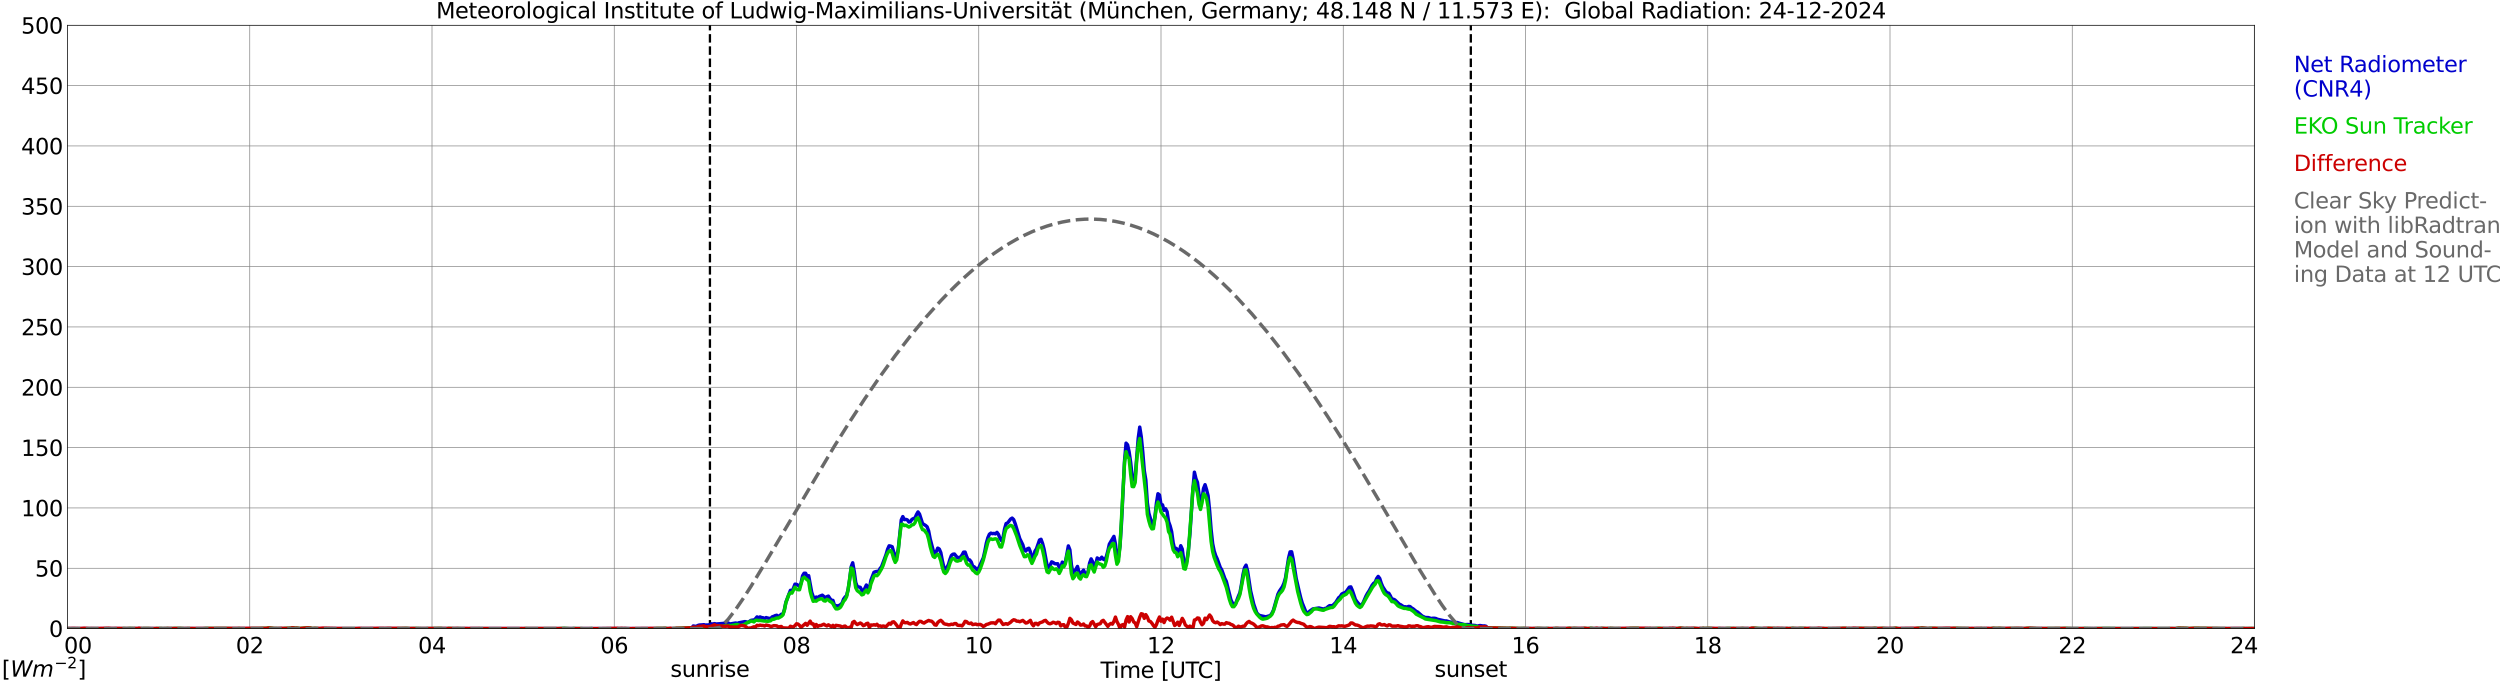 <?xml version="1.0" encoding="utf-8" standalone="no"?>
<!DOCTYPE svg PUBLIC "-//W3C//DTD SVG 1.1//EN"
  "http://www.w3.org/Graphics/SVG/1.1/DTD/svg11.dtd">
<svg xmlns:xlink="http://www.w3.org/1999/xlink" width="1085.4pt" height="296.64pt" viewBox="0 0 1085.4 296.64" xmlns="http://www.w3.org/2000/svg" version="1.1">
 <defs>
  <style type="text/css">*{stroke-linejoin: round; stroke-linecap: butt}</style>
 </defs>
 <g id="figure_1">
  <g id="patch_1">
   <path d="M 0 296.64 
L 1085.4 296.64 
L 1085.4 0 
L 0 0 
z
" style="fill: #ffffff"/>
  </g>
  <g id="axes_1">
   <g id="patch_2">
    <path d="M 29.306 272.909 
L 978.814 272.909 
L 978.814 10.976 
L 29.306 10.976 
z
" style="fill: #ffffff"/>
   </g>
   <g id="patch_3">
    <path d="M 978.814 272.909 
L 978.814 272.909 
L 978.814 10.976 
L 978.814 10.976 
z
" clip-path="url(#p1aaebf498c)" style="fill: #d3d3d3; opacity: 0.25; stroke: #d3d3d3; stroke-linejoin: miter"/>
   </g>
   <g id="matplotlib.axis_1">
    <g id="xtick_1">
     <g id="line2d_1">
      <path d="M 29.306 272.909 
L 29.306 10.976 
" clip-path="url(#p1aaebf498c)" style="fill: none; stroke: #808080; stroke-width: 0.3; stroke-linecap: square"/>
     </g>
     <g id="line2d_2"/>
     <g id="text_1">
      <!--    00 -->
      <g transform="translate(18.733 283.627) scale(0.095 -0.095)">
       <defs>
        <path id="DejaVuSans-20" transform="scale(0.016)"/>
        <path id="DejaVuSans-30" d="M 2034 4250 
Q 1547 4250 1301 3770 
Q 1056 3291 1056 2328 
Q 1056 1369 1301 889 
Q 1547 409 2034 409 
Q 2525 409 2770 889 
Q 3016 1369 3016 2328 
Q 3016 3291 2770 3770 
Q 2525 4250 2034 4250 
z
M 2034 4750 
Q 2819 4750 3233 4129 
Q 3647 3509 3647 2328 
Q 3647 1150 3233 529 
Q 2819 -91 2034 -91 
Q 1250 -91 836 529 
Q 422 1150 422 2328 
Q 422 3509 836 4129 
Q 1250 4750 2034 4750 
z
" transform="scale(0.016)"/>
       </defs>
       <use xlink:href="#DejaVuSans-20"/>
       <use xlink:href="#DejaVuSans-20" transform="translate(31.787 0)"/>
       <use xlink:href="#DejaVuSans-20" transform="translate(63.574 0)"/>
       <use xlink:href="#DejaVuSans-30" transform="translate(95.361 0)"/>
       <use xlink:href="#DejaVuSans-30" transform="translate(158.984 0)"/>
      </g>
     </g>
    </g>
    <g id="xtick_2">
     <g id="line2d_3">
      <path d="M 108.431 272.909 
L 108.431 10.976 
" clip-path="url(#p1aaebf498c)" style="fill: none; stroke: #808080; stroke-width: 0.3; stroke-linecap: square"/>
     </g>
     <g id="line2d_4"/>
     <g id="text_2">
      <!-- 02 -->
      <g transform="translate(102.387 283.627) scale(0.095 -0.095)">
       <defs>
        <path id="DejaVuSans-32" d="M 1228 531 
L 3431 531 
L 3431 0 
L 469 0 
L 469 531 
Q 828 903 1448 1529 
Q 2069 2156 2228 2338 
Q 2531 2678 2651 2914 
Q 2772 3150 2772 3378 
Q 2772 3750 2511 3984 
Q 2250 4219 1831 4219 
Q 1534 4219 1204 4116 
Q 875 4013 500 3803 
L 500 4441 
Q 881 4594 1212 4672 
Q 1544 4750 1819 4750 
Q 2544 4750 2975 4387 
Q 3406 4025 3406 3419 
Q 3406 3131 3298 2873 
Q 3191 2616 2906 2266 
Q 2828 2175 2409 1742 
Q 1991 1309 1228 531 
z
" transform="scale(0.016)"/>
       </defs>
       <use xlink:href="#DejaVuSans-30"/>
       <use xlink:href="#DejaVuSans-32" transform="translate(63.623 0)"/>
      </g>
     </g>
    </g>
    <g id="xtick_3">
     <g id="line2d_5">
      <path d="M 187.557 272.909 
L 187.557 10.976 
" clip-path="url(#p1aaebf498c)" style="fill: none; stroke: #808080; stroke-width: 0.3; stroke-linecap: square"/>
     </g>
     <g id="line2d_6"/>
     <g id="text_3">
      <!-- 04 -->
      <g transform="translate(181.513 283.627) scale(0.095 -0.095)">
       <defs>
        <path id="DejaVuSans-34" d="M 2419 4116 
L 825 1625 
L 2419 1625 
L 2419 4116 
z
M 2253 4666 
L 3047 4666 
L 3047 1625 
L 3713 1625 
L 3713 1100 
L 3047 1100 
L 3047 0 
L 2419 0 
L 2419 1100 
L 313 1100 
L 313 1709 
L 2253 4666 
z
" transform="scale(0.016)"/>
       </defs>
       <use xlink:href="#DejaVuSans-30"/>
       <use xlink:href="#DejaVuSans-34" transform="translate(63.623 0)"/>
      </g>
     </g>
    </g>
    <g id="xtick_4">
     <g id="line2d_7">
      <path d="M 266.683 272.909 
L 266.683 10.976 
" clip-path="url(#p1aaebf498c)" style="fill: none; stroke: #808080; stroke-width: 0.3; stroke-linecap: square"/>
     </g>
     <g id="line2d_8"/>
     <g id="text_4">
      <!-- 06 -->
      <g transform="translate(260.638 283.627) scale(0.095 -0.095)">
       <defs>
        <path id="DejaVuSans-36" d="M 2113 2584 
Q 1688 2584 1439 2293 
Q 1191 2003 1191 1497 
Q 1191 994 1439 701 
Q 1688 409 2113 409 
Q 2538 409 2786 701 
Q 3034 994 3034 1497 
Q 3034 2003 2786 2293 
Q 2538 2584 2113 2584 
z
M 3366 4563 
L 3366 3988 
Q 3128 4100 2886 4159 
Q 2644 4219 2406 4219 
Q 1781 4219 1451 3797 
Q 1122 3375 1075 2522 
Q 1259 2794 1537 2939 
Q 1816 3084 2150 3084 
Q 2853 3084 3261 2657 
Q 3669 2231 3669 1497 
Q 3669 778 3244 343 
Q 2819 -91 2113 -91 
Q 1303 -91 875 529 
Q 447 1150 447 2328 
Q 447 3434 972 4092 
Q 1497 4750 2381 4750 
Q 2619 4750 2861 4703 
Q 3103 4656 3366 4563 
z
" transform="scale(0.016)"/>
       </defs>
       <use xlink:href="#DejaVuSans-30"/>
       <use xlink:href="#DejaVuSans-36" transform="translate(63.623 0)"/>
      </g>
     </g>
    </g>
    <g id="xtick_5">
     <g id="line2d_9">
      <path d="M 345.808 272.909 
L 345.808 10.976 
" clip-path="url(#p1aaebf498c)" style="fill: none; stroke: #808080; stroke-width: 0.3; stroke-linecap: square"/>
     </g>
     <g id="line2d_10"/>
     <g id="text_5">
      <!-- 08 -->
      <g transform="translate(339.764 283.627) scale(0.095 -0.095)">
       <defs>
        <path id="DejaVuSans-38" d="M 2034 2216 
Q 1584 2216 1326 1975 
Q 1069 1734 1069 1313 
Q 1069 891 1326 650 
Q 1584 409 2034 409 
Q 2484 409 2743 651 
Q 3003 894 3003 1313 
Q 3003 1734 2745 1975 
Q 2488 2216 2034 2216 
z
M 1403 2484 
Q 997 2584 770 2862 
Q 544 3141 544 3541 
Q 544 4100 942 4425 
Q 1341 4750 2034 4750 
Q 2731 4750 3128 4425 
Q 3525 4100 3525 3541 
Q 3525 3141 3298 2862 
Q 3072 2584 2669 2484 
Q 3125 2378 3379 2068 
Q 3634 1759 3634 1313 
Q 3634 634 3220 271 
Q 2806 -91 2034 -91 
Q 1263 -91 848 271 
Q 434 634 434 1313 
Q 434 1759 690 2068 
Q 947 2378 1403 2484 
z
M 1172 3481 
Q 1172 3119 1398 2916 
Q 1625 2713 2034 2713 
Q 2441 2713 2670 2916 
Q 2900 3119 2900 3481 
Q 2900 3844 2670 4047 
Q 2441 4250 2034 4250 
Q 1625 4250 1398 4047 
Q 1172 3844 1172 3481 
z
" transform="scale(0.016)"/>
       </defs>
       <use xlink:href="#DejaVuSans-30"/>
       <use xlink:href="#DejaVuSans-38" transform="translate(63.623 0)"/>
      </g>
     </g>
    </g>
    <g id="xtick_6">
     <g id="line2d_11">
      <path d="M 424.934 272.909 
L 424.934 10.976 
" clip-path="url(#p1aaebf498c)" style="fill: none; stroke: #808080; stroke-width: 0.3; stroke-linecap: square"/>
     </g>
     <g id="line2d_12"/>
     <g id="text_6">
      <!-- 10 -->
      <g transform="translate(418.89 283.627) scale(0.095 -0.095)">
       <defs>
        <path id="DejaVuSans-31" d="M 794 531 
L 1825 531 
L 1825 4091 
L 703 3866 
L 703 4441 
L 1819 4666 
L 2450 4666 
L 2450 531 
L 3481 531 
L 3481 0 
L 794 0 
L 794 531 
z
" transform="scale(0.016)"/>
       </defs>
       <use xlink:href="#DejaVuSans-31"/>
       <use xlink:href="#DejaVuSans-30" transform="translate(63.623 0)"/>
      </g>
     </g>
    </g>
    <g id="xtick_7">
     <g id="line2d_13">
      <path d="M 504.06 272.909 
L 504.06 10.976 
" clip-path="url(#p1aaebf498c)" style="fill: none; stroke: #808080; stroke-width: 0.3; stroke-linecap: square"/>
     </g>
     <g id="line2d_14"/>
     <g id="text_7">
      <!-- 12 -->
      <g transform="translate(498.015 283.627) scale(0.095 -0.095)">
       <use xlink:href="#DejaVuSans-31"/>
       <use xlink:href="#DejaVuSans-32" transform="translate(63.623 0)"/>
      </g>
     </g>
    </g>
    <g id="xtick_8">
     <g id="line2d_15">
      <path d="M 583.185 272.909 
L 583.185 10.976 
" clip-path="url(#p1aaebf498c)" style="fill: none; stroke: #808080; stroke-width: 0.3; stroke-linecap: square"/>
     </g>
     <g id="line2d_16"/>
     <g id="text_8">
      <!-- 14 -->
      <g transform="translate(577.141 283.627) scale(0.095 -0.095)">
       <use xlink:href="#DejaVuSans-31"/>
       <use xlink:href="#DejaVuSans-34" transform="translate(63.623 0)"/>
      </g>
     </g>
    </g>
    <g id="xtick_9">
     <g id="line2d_17">
      <path d="M 662.311 272.909 
L 662.311 10.976 
" clip-path="url(#p1aaebf498c)" style="fill: none; stroke: #808080; stroke-width: 0.3; stroke-linecap: square"/>
     </g>
     <g id="line2d_18"/>
     <g id="text_9">
      <!-- 16 -->
      <g transform="translate(656.267 283.627) scale(0.095 -0.095)">
       <use xlink:href="#DejaVuSans-31"/>
       <use xlink:href="#DejaVuSans-36" transform="translate(63.623 0)"/>
      </g>
     </g>
    </g>
    <g id="xtick_10">
     <g id="line2d_19">
      <path d="M 741.437 272.909 
L 741.437 10.976 
" clip-path="url(#p1aaebf498c)" style="fill: none; stroke: #808080; stroke-width: 0.3; stroke-linecap: square"/>
     </g>
     <g id="line2d_20"/>
     <g id="text_10">
      <!-- 18 -->
      <g transform="translate(735.392 283.627) scale(0.095 -0.095)">
       <use xlink:href="#DejaVuSans-31"/>
       <use xlink:href="#DejaVuSans-38" transform="translate(63.623 0)"/>
      </g>
     </g>
    </g>
    <g id="xtick_11">
     <g id="line2d_21">
      <path d="M 820.562 272.909 
L 820.562 10.976 
" clip-path="url(#p1aaebf498c)" style="fill: none; stroke: #808080; stroke-width: 0.3; stroke-linecap: square"/>
     </g>
     <g id="line2d_22"/>
     <g id="text_11">
      <!-- 20 -->
      <g transform="translate(814.518 283.627) scale(0.095 -0.095)">
       <use xlink:href="#DejaVuSans-32"/>
       <use xlink:href="#DejaVuSans-30" transform="translate(63.623 0)"/>
      </g>
     </g>
    </g>
    <g id="xtick_12">
     <g id="line2d_23">
      <path d="M 899.688 272.909 
L 899.688 10.976 
" clip-path="url(#p1aaebf498c)" style="fill: none; stroke: #808080; stroke-width: 0.3; stroke-linecap: square"/>
     </g>
     <g id="line2d_24"/>
     <g id="text_12">
      <!-- 22 -->
      <g transform="translate(893.644 283.627) scale(0.095 -0.095)">
       <use xlink:href="#DejaVuSans-32"/>
       <use xlink:href="#DejaVuSans-32" transform="translate(63.623 0)"/>
      </g>
     </g>
    </g>
    <g id="xtick_13">
     <g id="line2d_25">
      <path d="M 978.814 272.909 
L 978.814 10.976 
" clip-path="url(#p1aaebf498c)" style="fill: none; stroke: #808080; stroke-width: 0.3; stroke-linecap: square"/>
     </g>
     <g id="line2d_26"/>
     <g id="text_13">
      <!-- 24    -->
      <g transform="translate(968.241 283.627) scale(0.095 -0.095)">
       <use xlink:href="#DejaVuSans-32"/>
       <use xlink:href="#DejaVuSans-34" transform="translate(63.623 0)"/>
       <use xlink:href="#DejaVuSans-20" transform="translate(127.246 0)"/>
       <use xlink:href="#DejaVuSans-20" transform="translate(159.033 0)"/>
       <use xlink:href="#DejaVuSans-20" transform="translate(190.82 0)"/>
      </g>
     </g>
    </g>
    <g id="text_14">
     <!-- Time [UTC] -->
     <g transform="translate(477.806 294.322) scale(0.095 -0.095)">
      <defs>
       <path id="DejaVuSans-54" d="M -19 4666 
L 3928 4666 
L 3928 4134 
L 2272 4134 
L 2272 0 
L 1638 0 
L 1638 4134 
L -19 4134 
L -19 4666 
z
" transform="scale(0.016)"/>
       <path id="DejaVuSans-69" d="M 603 3500 
L 1178 3500 
L 1178 0 
L 603 0 
L 603 3500 
z
M 603 4863 
L 1178 4863 
L 1178 4134 
L 603 4134 
L 603 4863 
z
" transform="scale(0.016)"/>
       <path id="DejaVuSans-6d" d="M 3328 2828 
Q 3544 3216 3844 3400 
Q 4144 3584 4550 3584 
Q 5097 3584 5394 3201 
Q 5691 2819 5691 2113 
L 5691 0 
L 5113 0 
L 5113 2094 
Q 5113 2597 4934 2840 
Q 4756 3084 4391 3084 
Q 3944 3084 3684 2787 
Q 3425 2491 3425 1978 
L 3425 0 
L 2847 0 
L 2847 2094 
Q 2847 2600 2669 2842 
Q 2491 3084 2119 3084 
Q 1678 3084 1418 2786 
Q 1159 2488 1159 1978 
L 1159 0 
L 581 0 
L 581 3500 
L 1159 3500 
L 1159 2956 
Q 1356 3278 1631 3431 
Q 1906 3584 2284 3584 
Q 2666 3584 2933 3390 
Q 3200 3197 3328 2828 
z
" transform="scale(0.016)"/>
       <path id="DejaVuSans-65" d="M 3597 1894 
L 3597 1613 
L 953 1613 
Q 991 1019 1311 708 
Q 1631 397 2203 397 
Q 2534 397 2845 478 
Q 3156 559 3463 722 
L 3463 178 
Q 3153 47 2828 -22 
Q 2503 -91 2169 -91 
Q 1331 -91 842 396 
Q 353 884 353 1716 
Q 353 2575 817 3079 
Q 1281 3584 2069 3584 
Q 2775 3584 3186 3129 
Q 3597 2675 3597 1894 
z
M 3022 2063 
Q 3016 2534 2758 2815 
Q 2500 3097 2075 3097 
Q 1594 3097 1305 2825 
Q 1016 2553 972 2059 
L 3022 2063 
z
" transform="scale(0.016)"/>
       <path id="DejaVuSans-5b" d="M 550 4863 
L 1875 4863 
L 1875 4416 
L 1125 4416 
L 1125 -397 
L 1875 -397 
L 1875 -844 
L 550 -844 
L 550 4863 
z
" transform="scale(0.016)"/>
       <path id="DejaVuSans-55" d="M 556 4666 
L 1191 4666 
L 1191 1831 
Q 1191 1081 1462 751 
Q 1734 422 2344 422 
Q 2950 422 3222 751 
Q 3494 1081 3494 1831 
L 3494 4666 
L 4128 4666 
L 4128 1753 
Q 4128 841 3676 375 
Q 3225 -91 2344 -91 
Q 1459 -91 1007 375 
Q 556 841 556 1753 
L 556 4666 
z
" transform="scale(0.016)"/>
       <path id="DejaVuSans-43" d="M 4122 4306 
L 4122 3641 
Q 3803 3938 3442 4084 
Q 3081 4231 2675 4231 
Q 1875 4231 1450 3742 
Q 1025 3253 1025 2328 
Q 1025 1406 1450 917 
Q 1875 428 2675 428 
Q 3081 428 3442 575 
Q 3803 722 4122 1019 
L 4122 359 
Q 3791 134 3420 21 
Q 3050 -91 2638 -91 
Q 1578 -91 968 557 
Q 359 1206 359 2328 
Q 359 3453 968 4101 
Q 1578 4750 2638 4750 
Q 3056 4750 3426 4639 
Q 3797 4528 4122 4306 
z
" transform="scale(0.016)"/>
       <path id="DejaVuSans-5d" d="M 1947 4863 
L 1947 -844 
L 622 -844 
L 622 -397 
L 1369 -397 
L 1369 4416 
L 622 4416 
L 622 4863 
L 1947 4863 
z
" transform="scale(0.016)"/>
      </defs>
      <use xlink:href="#DejaVuSans-54"/>
      <use xlink:href="#DejaVuSans-69" transform="translate(57.959 0)"/>
      <use xlink:href="#DejaVuSans-6d" transform="translate(85.742 0)"/>
      <use xlink:href="#DejaVuSans-65" transform="translate(183.154 0)"/>
      <use xlink:href="#DejaVuSans-20" transform="translate(244.678 0)"/>
      <use xlink:href="#DejaVuSans-5b" transform="translate(276.465 0)"/>
      <use xlink:href="#DejaVuSans-55" transform="translate(315.479 0)"/>
      <use xlink:href="#DejaVuSans-54" transform="translate(388.672 0)"/>
      <use xlink:href="#DejaVuSans-43" transform="translate(443.881 0)"/>
      <use xlink:href="#DejaVuSans-5d" transform="translate(513.705 0)"/>
     </g>
    </g>
   </g>
   <g id="matplotlib.axis_2">
    <g id="ytick_1">
     <g id="line2d_27">
      <path d="M 29.306 272.909 
L 978.814 272.909 
" clip-path="url(#p1aaebf498c)" style="fill: none; stroke: #808080; stroke-width: 0.3; stroke-linecap: square"/>
     </g>
     <g id="line2d_28"/>
     <g id="text_15">
      <!-- 0 -->
      <g transform="translate(21.261 276.518) scale(0.095 -0.095)">
       <use xlink:href="#DejaVuSans-30"/>
      </g>
     </g>
    </g>
    <g id="ytick_2">
     <g id="line2d_29">
      <path d="M 29.306 246.715 
L 978.814 246.715 
" clip-path="url(#p1aaebf498c)" style="fill: none; stroke: #808080; stroke-width: 0.3; stroke-linecap: square"/>
     </g>
     <g id="line2d_30"/>
     <g id="text_16">
      <!-- 50 -->
      <g transform="translate(15.217 250.325) scale(0.095 -0.095)">
       <defs>
        <path id="DejaVuSans-35" d="M 691 4666 
L 3169 4666 
L 3169 4134 
L 1269 4134 
L 1269 2991 
Q 1406 3038 1543 3061 
Q 1681 3084 1819 3084 
Q 2600 3084 3056 2656 
Q 3513 2228 3513 1497 
Q 3513 744 3044 326 
Q 2575 -91 1722 -91 
Q 1428 -91 1123 -41 
Q 819 9 494 109 
L 494 744 
Q 775 591 1075 516 
Q 1375 441 1709 441 
Q 2250 441 2565 725 
Q 2881 1009 2881 1497 
Q 2881 1984 2565 2268 
Q 2250 2553 1709 2553 
Q 1456 2553 1204 2497 
Q 953 2441 691 2322 
L 691 4666 
z
" transform="scale(0.016)"/>
       </defs>
       <use xlink:href="#DejaVuSans-35"/>
       <use xlink:href="#DejaVuSans-30" transform="translate(63.623 0)"/>
      </g>
     </g>
    </g>
    <g id="ytick_3">
     <g id="line2d_31">
      <path d="M 29.306 220.522 
L 978.814 220.522 
" clip-path="url(#p1aaebf498c)" style="fill: none; stroke: #808080; stroke-width: 0.3; stroke-linecap: square"/>
     </g>
     <g id="line2d_32"/>
     <g id="text_17">
      <!-- 100 -->
      <g transform="translate(9.173 224.131) scale(0.095 -0.095)">
       <use xlink:href="#DejaVuSans-31"/>
       <use xlink:href="#DejaVuSans-30" transform="translate(63.623 0)"/>
       <use xlink:href="#DejaVuSans-30" transform="translate(127.246 0)"/>
      </g>
     </g>
    </g>
    <g id="ytick_4">
     <g id="line2d_33">
      <path d="M 29.306 194.329 
L 978.814 194.329 
" clip-path="url(#p1aaebf498c)" style="fill: none; stroke: #808080; stroke-width: 0.3; stroke-linecap: square"/>
     </g>
     <g id="line2d_34"/>
     <g id="text_18">
      <!-- 150 -->
      <g transform="translate(9.173 197.938) scale(0.095 -0.095)">
       <use xlink:href="#DejaVuSans-31"/>
       <use xlink:href="#DejaVuSans-35" transform="translate(63.623 0)"/>
       <use xlink:href="#DejaVuSans-30" transform="translate(127.246 0)"/>
      </g>
     </g>
    </g>
    <g id="ytick_5">
     <g id="line2d_35">
      <path d="M 29.306 168.136 
L 978.814 168.136 
" clip-path="url(#p1aaebf498c)" style="fill: none; stroke: #808080; stroke-width: 0.3; stroke-linecap: square"/>
     </g>
     <g id="line2d_36"/>
     <g id="text_19">
      <!-- 200 -->
      <g transform="translate(9.173 171.745) scale(0.095 -0.095)">
       <use xlink:href="#DejaVuSans-32"/>
       <use xlink:href="#DejaVuSans-30" transform="translate(63.623 0)"/>
       <use xlink:href="#DejaVuSans-30" transform="translate(127.246 0)"/>
      </g>
     </g>
    </g>
    <g id="ytick_6">
     <g id="line2d_37">
      <path d="M 29.306 141.942 
L 978.814 141.942 
" clip-path="url(#p1aaebf498c)" style="fill: none; stroke: #808080; stroke-width: 0.3; stroke-linecap: square"/>
     </g>
     <g id="line2d_38"/>
     <g id="text_20">
      <!-- 250 -->
      <g transform="translate(9.173 145.551) scale(0.095 -0.095)">
       <use xlink:href="#DejaVuSans-32"/>
       <use xlink:href="#DejaVuSans-35" transform="translate(63.623 0)"/>
       <use xlink:href="#DejaVuSans-30" transform="translate(127.246 0)"/>
      </g>
     </g>
    </g>
    <g id="ytick_7">
     <g id="line2d_39">
      <path d="M 29.306 115.749 
L 978.814 115.749 
" clip-path="url(#p1aaebf498c)" style="fill: none; stroke: #808080; stroke-width: 0.3; stroke-linecap: square"/>
     </g>
     <g id="line2d_40"/>
     <g id="text_21">
      <!-- 300 -->
      <g transform="translate(9.173 119.358) scale(0.095 -0.095)">
       <defs>
        <path id="DejaVuSans-33" d="M 2597 2516 
Q 3050 2419 3304 2112 
Q 3559 1806 3559 1356 
Q 3559 666 3084 287 
Q 2609 -91 1734 -91 
Q 1441 -91 1130 -33 
Q 819 25 488 141 
L 488 750 
Q 750 597 1062 519 
Q 1375 441 1716 441 
Q 2309 441 2620 675 
Q 2931 909 2931 1356 
Q 2931 1769 2642 2001 
Q 2353 2234 1838 2234 
L 1294 2234 
L 1294 2753 
L 1863 2753 
Q 2328 2753 2575 2939 
Q 2822 3125 2822 3475 
Q 2822 3834 2567 4026 
Q 2313 4219 1838 4219 
Q 1578 4219 1281 4162 
Q 984 4106 628 3988 
L 628 4550 
Q 988 4650 1302 4700 
Q 1616 4750 1894 4750 
Q 2613 4750 3031 4423 
Q 3450 4097 3450 3541 
Q 3450 3153 3228 2886 
Q 3006 2619 2597 2516 
z
" transform="scale(0.016)"/>
       </defs>
       <use xlink:href="#DejaVuSans-33"/>
       <use xlink:href="#DejaVuSans-30" transform="translate(63.623 0)"/>
       <use xlink:href="#DejaVuSans-30" transform="translate(127.246 0)"/>
      </g>
     </g>
    </g>
    <g id="ytick_8">
     <g id="line2d_41">
      <path d="M 29.306 89.556 
L 978.814 89.556 
" clip-path="url(#p1aaebf498c)" style="fill: none; stroke: #808080; stroke-width: 0.3; stroke-linecap: square"/>
     </g>
     <g id="line2d_42"/>
     <g id="text_22">
      <!-- 350 -->
      <g transform="translate(9.173 93.165) scale(0.095 -0.095)">
       <use xlink:href="#DejaVuSans-33"/>
       <use xlink:href="#DejaVuSans-35" transform="translate(63.623 0)"/>
       <use xlink:href="#DejaVuSans-30" transform="translate(127.246 0)"/>
      </g>
     </g>
    </g>
    <g id="ytick_9">
     <g id="line2d_43">
      <path d="M 29.306 63.362 
L 978.814 63.362 
" clip-path="url(#p1aaebf498c)" style="fill: none; stroke: #808080; stroke-width: 0.3; stroke-linecap: square"/>
     </g>
     <g id="line2d_44"/>
     <g id="text_23">
      <!-- 400 -->
      <g transform="translate(9.173 66.972) scale(0.095 -0.095)">
       <use xlink:href="#DejaVuSans-34"/>
       <use xlink:href="#DejaVuSans-30" transform="translate(63.623 0)"/>
       <use xlink:href="#DejaVuSans-30" transform="translate(127.246 0)"/>
      </g>
     </g>
    </g>
    <g id="ytick_10">
     <g id="line2d_45">
      <path d="M 29.306 37.169 
L 978.814 37.169 
" clip-path="url(#p1aaebf498c)" style="fill: none; stroke: #808080; stroke-width: 0.3; stroke-linecap: square"/>
     </g>
     <g id="line2d_46"/>
     <g id="text_24">
      <!-- 450 -->
      <g transform="translate(9.173 40.778) scale(0.095 -0.095)">
       <use xlink:href="#DejaVuSans-34"/>
       <use xlink:href="#DejaVuSans-35" transform="translate(63.623 0)"/>
       <use xlink:href="#DejaVuSans-30" transform="translate(127.246 0)"/>
      </g>
     </g>
    </g>
    <g id="ytick_11">
     <g id="line2d_47">
      <path d="M 29.306 10.976 
L 978.814 10.976 
" clip-path="url(#p1aaebf498c)" style="fill: none; stroke: #808080; stroke-width: 0.3; stroke-linecap: square"/>
     </g>
     <g id="line2d_48"/>
     <g id="text_25">
      <!-- 500 -->
      <g transform="translate(9.173 14.585) scale(0.095 -0.095)">
       <use xlink:href="#DejaVuSans-35"/>
       <use xlink:href="#DejaVuSans-30" transform="translate(63.623 0)"/>
       <use xlink:href="#DejaVuSans-30" transform="translate(127.246 0)"/>
      </g>
     </g>
    </g>
   </g>
   <g id="line2d_49">
    <path d="M 308.224 272.909 
L 308.224 10.976 
" clip-path="url(#p1aaebf498c)" style="fill: none; stroke-dasharray: 3.7,1.6; stroke-dashoffset: 0; stroke: #000000"/>
   </g>
   <g id="line2d_50">
    <path d="M 638.573 272.909 
L 638.573 10.976 
" clip-path="url(#p1aaebf498c)" style="fill: none; stroke-dasharray: 3.7,1.6; stroke-dashoffset: 0; stroke: #000000"/>
   </g>
   <g id="line2d_51">
    <path d="M 29.306 272.909 
L 300.311 272.909 
L 300.971 271.777 
L 302.289 271.982 
L 302.949 271.578 
L 303.608 271.374 
L 304.927 271.29 
L 305.586 271.211 
L 306.246 271.374 
L 307.564 271.332 
L 308.224 271.17 
L 308.883 270.845 
L 309.543 270.929 
L 310.202 270.724 
L 310.861 270.929 
L 314.818 270.604 
L 315.477 270.441 
L 316.136 270.441 
L 316.796 270.929 
L 319.433 270.483 
L 320.093 270.682 
L 320.752 270.399 
L 323.39 269.876 
L 324.049 269.996 
L 324.708 270.279 
L 326.027 269.347 
L 326.686 269.226 
L 327.346 269.226 
L 328.005 268.66 
L 328.665 267.848 
L 329.324 268.173 
L 329.983 267.848 
L 330.643 268.131 
L 331.302 268.215 
L 331.961 268.54 
L 332.621 268.131 
L 333.28 268.335 
L 334.599 268.576 
L 335.258 267.806 
L 335.918 267.607 
L 336.577 267.282 
L 337.236 267.12 
L 337.896 267.644 
L 338.555 267.282 
L 339.215 266.717 
L 339.874 266.717 
L 340.533 264.768 
L 341.193 261.489 
L 343.171 256.302 
L 343.83 256.748 
L 344.49 255.37 
L 345.149 253.625 
L 345.808 253.709 
L 346.468 254.076 
L 347.127 254.683 
L 347.787 253.18 
L 348.446 249.979 
L 349.105 248.89 
L 349.765 248.89 
L 350.424 250.267 
L 351.083 249.943 
L 352.402 257.151 
L 353.062 259.016 
L 353.721 260.231 
L 354.38 259.22 
L 355.04 259.503 
L 355.699 258.937 
L 357.018 258.408 
L 358.337 259.503 
L 358.996 259.058 
L 359.655 258.812 
L 360.315 259.865 
L 360.974 260.598 
L 361.634 260.677 
L 362.293 262.824 
L 363.612 263.065 
L 364.271 262.908 
L 364.93 262.5 
L 365.59 261.892 
L 366.249 260.111 
L 366.909 259.22 
L 367.568 258.529 
L 368.227 255.899 
L 368.887 251.682 
L 369.546 246.092 
L 370.206 244.348 
L 370.865 248.036 
L 371.524 252.897 
L 372.184 254.683 
L 373.502 255.003 
L 374.162 256.26 
L 374.821 256.789 
L 376.14 253.992 
L 376.799 255.087 
L 377.459 255.736 
L 378.118 251.928 
L 379.437 248.481 
L 380.096 248.198 
L 380.756 248.078 
L 381.415 248.156 
L 382.074 246.862 
L 382.734 246.05 
L 384.053 242.525 
L 384.712 240.702 
L 385.371 238.433 
L 386.031 236.977 
L 386.69 237.097 
L 387.349 237.38 
L 388.668 241.88 
L 389.328 241.676 
L 389.987 238.391 
L 391.306 225.714 
L 391.965 224.294 
L 392.624 225.593 
L 393.284 225.509 
L 393.943 225.714 
L 394.603 226.646 
L 395.262 226.484 
L 395.921 225.509 
L 396.581 225.143 
L 397.24 224.944 
L 397.899 223.403 
L 398.559 222.267 
L 399.218 223.199 
L 400.537 227.332 
L 401.856 228.144 
L 402.515 228.71 
L 403.175 230.533 
L 403.834 233.938 
L 405.153 238.999 
L 405.812 240.377 
L 406.471 239.528 
L 407.131 237.988 
L 407.79 238.355 
L 408.45 239.895 
L 409.109 243.378 
L 409.768 246.213 
L 410.428 247.066 
L 411.087 246.375 
L 411.746 245.16 
L 412.406 242.933 
L 413.065 241.147 
L 413.725 240.623 
L 414.384 240.539 
L 415.703 242.163 
L 417.022 241.88 
L 417.681 240.984 
L 418.34 239.732 
L 419 239.69 
L 419.659 241.592 
L 420.318 243.012 
L 420.978 243.096 
L 421.637 243.944 
L 422.297 245.809 
L 422.956 246.092 
L 424.275 247.386 
L 424.934 246.579 
L 426.912 242.2 
L 427.572 239.324 
L 428.231 235.84 
L 428.89 233.493 
L 429.55 231.953 
L 430.209 231.466 
L 430.869 231.707 
L 431.528 231.586 
L 432.187 231.791 
L 432.847 231.141 
L 433.506 232.032 
L 434.165 233.776 
L 434.825 234.745 
L 435.484 233.367 
L 436.144 229.643 
L 436.803 227.332 
L 437.462 227.05 
L 438.781 225.347 
L 439.44 224.944 
L 440.1 225.593 
L 440.759 227.374 
L 442.737 233.855 
L 444.056 236.532 
L 444.716 238.716 
L 445.375 239.245 
L 446.034 238.271 
L 446.694 238.03 
L 447.353 239.57 
L 448.012 242.566 
L 448.672 242.001 
L 449.331 239.324 
L 449.991 238.271 
L 451.309 234.462 
L 451.969 234.137 
L 452.628 235.924 
L 453.287 238.433 
L 454.606 245.484 
L 455.266 246.417 
L 455.925 245.442 
L 456.584 243.944 
L 457.244 244.227 
L 457.903 244.714 
L 458.563 244.793 
L 459.222 244.756 
L 459.881 246.333 
L 460.541 246.537 
L 461.2 244.065 
L 461.859 244.431 
L 462.519 244.269 
L 463.838 237.019 
L 464.497 238.716 
L 465.156 245.243 
L 465.816 248.848 
L 466.475 248.36 
L 467.794 245.93 
L 468.453 248.439 
L 469.113 249.901 
L 469.772 248.36 
L 470.431 247.512 
L 471.091 249.089 
L 471.75 249.209 
L 472.409 248.198 
L 473.069 244.473 
L 473.728 242.65 
L 474.388 243.944 
L 475.047 246.459 
L 475.706 245.202 
L 476.366 242.242 
L 477.025 242.687 
L 477.685 242.771 
L 478.344 241.917 
L 479.003 242.771 
L 479.663 243.096 
L 480.322 241.676 
L 480.981 239.245 
L 481.641 236.249 
L 483.619 232.885 
L 484.278 236.207 
L 484.938 241.917 
L 485.597 241.917 
L 486.256 237.055 
L 486.916 226.929 
L 488.235 200.023 
L 488.894 192.406 
L 489.553 193.14 
L 490.213 196.178 
L 490.872 200.673 
L 491.532 206.87 
L 492.191 208.41 
L 492.85 207.075 
L 494.169 190.3 
L 494.828 185.439 
L 495.488 189.614 
L 496.147 196.341 
L 496.807 204.403 
L 497.466 208.41 
L 498.125 218.259 
L 498.785 222.838 
L 500.103 227.291 
L 500.763 228.186 
L 501.422 224.336 
L 502.082 218.421 
L 502.741 214.367 
L 503.4 214.896 
L 504.06 219.108 
L 504.719 219.192 
L 505.379 221.58 
L 506.038 220.889 
L 506.697 222.146 
L 507.357 226.484 
L 508.016 228.307 
L 508.675 230.816 
L 509.335 235.641 
L 509.994 238.433 
L 510.654 238.072 
L 511.972 239.607 
L 512.632 236.935 
L 513.291 238.391 
L 513.95 243.541 
L 514.61 245.526 
L 515.269 243.619 
L 515.929 239.041 
L 516.588 232.152 
L 517.907 212.423 
L 518.566 205.01 
L 519.226 207.803 
L 519.885 209.427 
L 520.544 214.487 
L 521.204 218.38 
L 521.863 216.635 
L 522.522 212.098 
L 523.182 210.438 
L 523.841 212.586 
L 524.501 215.221 
L 525.16 221.659 
L 525.819 230.009 
L 526.479 236.002 
L 527.138 239.203 
L 527.797 241.231 
L 528.457 242.65 
L 529.776 246.333 
L 530.435 247.428 
L 531.754 251.116 
L 532.413 252.41 
L 534.391 260.352 
L 535.051 261.771 
L 535.71 262.301 
L 536.369 262.301 
L 537.688 258.812 
L 538.348 257.271 
L 539.007 253.667 
L 539.666 249.413 
L 540.326 246.495 
L 540.985 245.364 
L 541.644 247.873 
L 542.963 256.543 
L 544.282 262.175 
L 545.601 266.025 
L 546.26 266.795 
L 546.919 267.241 
L 549.557 267.806 
L 550.876 267.445 
L 551.535 267.199 
L 552.195 266.308 
L 552.854 264.972 
L 554.832 257.963 
L 555.491 256.627 
L 556.81 254.683 
L 557.47 253.143 
L 558.129 250.833 
L 559.448 242.284 
L 560.107 239.607 
L 560.766 239.57 
L 561.426 242.729 
L 562.745 251.116 
L 564.063 256.868 
L 564.723 259.582 
L 565.382 261.813 
L 566.701 265.051 
L 567.36 266.188 
L 568.02 266.067 
L 568.679 265.297 
L 569.998 264.365 
L 572.635 263.961 
L 574.613 264.443 
L 575.273 264.16 
L 575.932 264.04 
L 576.592 263.39 
L 577.251 262.945 
L 578.57 262.945 
L 579.889 261.609 
L 581.207 259.503 
L 581.867 258.974 
L 582.526 257.921 
L 583.185 257.56 
L 583.845 257.355 
L 584.504 256.826 
L 585.823 254.924 
L 586.482 254.804 
L 587.142 256.344 
L 588.46 260.273 
L 589.12 261.242 
L 590.439 262.782 
L 591.098 262.704 
L 591.757 261.813 
L 593.076 258.775 
L 593.736 257.56 
L 594.395 256.585 
L 595.714 254.112 
L 596.373 253.264 
L 597.032 252.819 
L 597.692 251.195 
L 598.351 250.267 
L 599.011 251.116 
L 599.67 253.18 
L 600.329 254.762 
L 601.648 256.826 
L 602.307 257.397 
L 602.967 257.56 
L 603.626 258.691 
L 604.286 260.111 
L 604.945 260.153 
L 605.604 260.472 
L 606.923 261.729 
L 607.582 262.337 
L 608.242 262.62 
L 608.901 263.107 
L 609.561 263.432 
L 610.22 263.432 
L 610.879 263.594 
L 611.539 263.27 
L 612.198 263.353 
L 612.858 263.961 
L 613.517 264.323 
L 614.836 265.418 
L 615.495 265.742 
L 617.473 267.482 
L 618.792 268.089 
L 620.111 268.131 
L 621.429 268.54 
L 622.089 268.414 
L 622.748 268.414 
L 623.408 268.54 
L 624.067 268.859 
L 627.364 269.593 
L 628.023 269.593 
L 629.342 269.996 
L 630.001 270.159 
L 630.661 270.075 
L 631.98 270.321 
L 632.639 270.279 
L 633.958 270.682 
L 635.936 271.211 
L 637.255 271.133 
L 637.914 271.211 
L 638.573 271.416 
L 640.552 271.578 
L 641.211 271.861 
L 642.53 271.578 
L 643.848 271.777 
L 644.508 271.741 
L 645.167 271.898 
L 645.827 272.909 
L 978.154 272.909 
L 978.154 272.909 
" clip-path="url(#p1aaebf498c)" style="fill: none; stroke: #0000cc; stroke-width: 1.5; stroke-linecap: square"/>
   </g>
   <g id="line2d_52">
    <path d="M 28.646 272.902 
L 31.943 273.001 
L 34.581 272.928 
L 36.559 273.075 
L 39.197 272.919 
L 39.856 272.982 
L 41.175 272.92 
L 47.109 273.071 
L 48.428 272.962 
L 50.406 272.988 
L 51.725 272.993 
L 53.703 272.876 
L 55.022 272.936 
L 56.34 272.848 
L 59.637 272.953 
L 60.297 273.111 
L 61.615 272.9 
L 64.253 272.872 
L 65.572 272.955 
L 66.89 272.961 
L 68.209 272.867 
L 72.166 272.919 
L 72.825 272.858 
L 73.484 272.984 
L 75.462 272.847 
L 79.419 272.869 
L 80.078 273.001 
L 80.737 273.017 
L 81.397 272.902 
L 87.331 273.022 
L 89.309 272.851 
L 96.563 272.881 
L 99.86 272.897 
L 102.497 273.006 
L 103.816 272.878 
L 104.475 272.973 
L 105.794 272.976 
L 107.772 273.003 
L 109.091 272.906 
L 112.388 272.915 
L 113.707 272.844 
L 115.685 272.79 
L 116.344 272.665 
L 117.003 272.654 
L 118.982 272.866 
L 122.938 272.965 
L 123.597 272.83 
L 126.235 272.76 
L 126.894 272.533 
L 128.213 272.74 
L 128.872 272.709 
L 130.191 272.874 
L 133.488 272.579 
L 134.807 272.69 
L 135.466 272.88 
L 136.785 272.819 
L 138.763 272.982 
L 140.082 273.108 
L 146.676 272.959 
L 147.994 272.955 
L 153.929 272.913 
L 155.907 273.019 
L 157.885 272.953 
L 165.798 273.032 
L 167.116 272.999 
L 168.435 273.05 
L 175.688 272.865 
L 177.007 272.855 
L 177.666 272.956 
L 180.304 272.847 
L 183.601 272.948 
L 191.513 272.846 
L 192.832 273.06 
L 193.492 273.083 
L 194.81 272.828 
L 197.448 272.963 
L 198.107 273.002 
L 198.767 272.892 
L 201.404 272.961 
L 205.36 273.052 
L 206.02 273.1 
L 207.998 272.93 
L 225.801 273.032 
L 226.461 272.943 
L 227.12 273.021 
L 227.779 272.908 
L 229.757 272.936 
L 240.967 272.934 
L 242.286 272.959 
L 244.923 272.786 
L 248.22 273.022 
L 248.88 272.879 
L 252.836 272.928 
L 254.155 273.051 
L 256.133 272.941 
L 256.792 272.884 
L 258.111 273.076 
L 259.43 272.952 
L 282.508 272.988 
L 283.167 273.108 
L 285.145 272.849 
L 287.124 272.84 
L 289.102 272.834 
L 291.08 273.061 
L 292.399 272.886 
L 298.333 272.633 
L 302.949 272.42 
L 306.905 272.174 
L 307.564 272.064 
L 309.543 272.241 
L 310.202 272.371 
L 310.861 272.187 
L 313.499 271.919 
L 314.158 271.815 
L 314.818 271.594 
L 316.136 271.577 
L 317.455 271.62 
L 318.114 271.43 
L 318.774 271.399 
L 319.433 271.177 
L 320.093 271.137 
L 321.411 271.552 
L 322.73 271.343 
L 324.708 270.179 
L 325.368 270.001 
L 326.027 269.621 
L 326.686 269.757 
L 327.346 270.012 
L 328.005 269.309 
L 328.665 269.274 
L 329.324 269.419 
L 329.983 269.365 
L 331.961 269.659 
L 332.621 269.654 
L 333.28 269.763 
L 334.599 269.517 
L 335.258 268.827 
L 335.918 268.893 
L 337.236 268.307 
L 337.896 268.363 
L 339.215 267.629 
L 339.874 267.027 
L 340.533 265.043 
L 341.193 261.662 
L 342.512 258.077 
L 343.171 257.321 
L 343.83 257.513 
L 345.149 254.932 
L 345.808 255.792 
L 346.468 256.029 
L 347.127 256.046 
L 348.446 251.147 
L 349.105 250.626 
L 351.083 252.251 
L 351.743 256.704 
L 352.402 259.208 
L 353.062 261.055 
L 353.721 260.91 
L 354.38 260.993 
L 355.04 260.447 
L 356.359 259.965 
L 357.018 260.049 
L 357.677 260.829 
L 358.337 260.96 
L 358.996 260.218 
L 359.655 260.444 
L 360.315 261.093 
L 360.974 261.432 
L 361.634 262.083 
L 362.293 263.382 
L 362.952 264.349 
L 363.612 264.365 
L 364.271 264.111 
L 364.93 263.593 
L 365.59 262.453 
L 366.249 261.069 
L 366.909 260.318 
L 367.568 259.037 
L 368.227 255.875 
L 369.546 246.579 
L 370.206 247.049 
L 371.524 255.179 
L 372.184 256.446 
L 373.502 257.425 
L 374.162 258.271 
L 374.821 258.054 
L 375.481 256.891 
L 376.14 256.138 
L 376.799 257.4 
L 377.459 256.179 
L 378.118 253.502 
L 379.437 250.143 
L 380.096 249.692 
L 380.756 249.952 
L 381.415 249.221 
L 382.734 246.982 
L 383.393 245.526 
L 384.712 241.561 
L 385.371 240.083 
L 386.031 239.263 
L 386.69 239.011 
L 387.349 240.19 
L 388.009 242.595 
L 388.668 244.167 
L 389.328 243.061 
L 389.987 238.945 
L 390.646 232.622 
L 391.306 227.641 
L 391.965 227.623 
L 392.624 228.199 
L 393.284 228.035 
L 394.603 228.829 
L 395.262 228.492 
L 395.921 227.862 
L 396.581 227.762 
L 397.24 226.996 
L 397.899 225.162 
L 398.559 224.833 
L 399.218 226.341 
L 399.878 228.509 
L 400.537 229.962 
L 401.196 230.096 
L 402.515 231.841 
L 403.175 234.063 
L 403.834 237.24 
L 404.493 239.649 
L 405.153 241.574 
L 405.812 242.014 
L 406.471 241.021 
L 407.131 240.622 
L 407.79 241.574 
L 408.45 243.471 
L 409.109 246.38 
L 409.768 248.392 
L 410.428 248.991 
L 411.087 248.227 
L 411.746 246.782 
L 412.406 244.603 
L 413.065 243.068 
L 413.725 242.405 
L 414.384 242.707 
L 415.043 243.494 
L 415.703 243.639 
L 416.362 243.376 
L 417.022 243.275 
L 417.681 242.158 
L 418.34 241.712 
L 419 242.833 
L 419.659 244.607 
L 420.318 245.369 
L 420.978 245.264 
L 422.297 247.545 
L 422.956 247.998 
L 423.615 248.752 
L 424.275 249.09 
L 424.934 248.337 
L 425.593 246.946 
L 426.912 243.146 
L 428.89 235.414 
L 429.55 234.182 
L 430.209 233.934 
L 430.869 234.22 
L 432.187 233.901 
L 432.847 234.166 
L 434.165 237.409 
L 434.825 237.496 
L 435.484 235.153 
L 436.144 231.626 
L 436.803 229.492 
L 438.122 228.448 
L 438.781 228.106 
L 439.44 228.367 
L 440.1 229.417 
L 441.419 232.736 
L 442.737 236.835 
L 444.716 241.684 
L 445.375 241.652 
L 446.034 240.836 
L 446.694 241.068 
L 447.353 243.143 
L 448.012 244.604 
L 448.672 243.228 
L 449.331 241.571 
L 449.991 240.543 
L 450.65 238.081 
L 451.309 236.918 
L 451.969 236.845 
L 452.628 238.835 
L 453.287 241.818 
L 453.947 245.608 
L 454.606 248.277 
L 455.266 248.653 
L 456.584 246.299 
L 457.244 246.976 
L 457.903 247.27 
L 458.563 246.957 
L 459.222 247.495 
L 459.881 248.952 
L 460.541 247.702 
L 461.2 245.703 
L 461.859 246.125 
L 462.519 244.882 
L 463.178 241.356 
L 463.838 239.259 
L 464.497 243.161 
L 465.156 249.054 
L 465.816 251.259 
L 466.475 250.41 
L 467.134 248.978 
L 467.794 248.791 
L 468.453 250.81 
L 469.113 251.414 
L 469.772 249.957 
L 470.431 249.502 
L 471.091 250.249 
L 471.75 250.364 
L 472.409 248.724 
L 473.069 245.552 
L 473.728 245.214 
L 474.388 246.985 
L 475.047 248.351 
L 476.366 244.015 
L 477.025 244.664 
L 478.344 245.136 
L 479.003 246.341 
L 479.663 245.732 
L 480.322 243.567 
L 480.981 240.199 
L 481.641 238.037 
L 482.3 237.31 
L 482.96 236.035 
L 483.619 236.005 
L 484.278 241.199 
L 484.938 244.955 
L 485.597 243.711 
L 486.256 236.977 
L 488.235 200.719 
L 488.894 196.111 
L 489.553 198.334 
L 490.213 199.037 
L 490.872 205.824 
L 491.532 211.218 
L 492.191 211.286 
L 492.85 209.478 
L 493.51 199.847 
L 494.169 193.142 
L 494.828 190.39 
L 496.147 202.605 
L 497.466 214.45 
L 498.125 223.253 
L 498.785 226.14 
L 499.444 228.36 
L 500.103 229.621 
L 500.763 229.529 
L 502.082 220.153 
L 502.741 217.969 
L 503.4 219.921 
L 504.06 222.317 
L 505.379 224.194 
L 506.038 224.941 
L 506.697 226.718 
L 507.357 230.814 
L 508.016 231.956 
L 508.675 235.755 
L 509.335 238.702 
L 509.994 239.779 
L 510.654 239.977 
L 511.313 241.712 
L 511.972 240.965 
L 512.632 239.947 
L 513.291 242.815 
L 513.95 246.852 
L 514.61 247.104 
L 515.269 244.603 
L 515.929 239.508 
L 517.247 221.789 
L 517.907 212.239 
L 518.566 208.724 
L 519.226 211.693 
L 519.885 214.036 
L 520.544 218.985 
L 521.204 221.182 
L 521.863 218.311 
L 522.522 214.391 
L 523.182 214.959 
L 523.841 216.47 
L 524.501 220.104 
L 525.819 235.102 
L 526.479 239.433 
L 527.138 241.965 
L 528.457 245.487 
L 529.116 246.997 
L 529.776 248.074 
L 530.435 249.584 
L 532.413 254.987 
L 533.732 260.185 
L 534.391 262.164 
L 535.051 263.382 
L 535.71 263.409 
L 536.369 262.491 
L 537.029 260.981 
L 537.688 259.858 
L 538.348 258.002 
L 540.326 247.547 
L 540.985 247.403 
L 541.644 250.606 
L 542.304 255.278 
L 542.963 259.091 
L 543.623 261.894 
L 544.282 264.103 
L 544.941 265.524 
L 545.601 266.55 
L 546.919 267.996 
L 547.579 268.529 
L 548.238 268.828 
L 549.557 268.569 
L 550.216 268.387 
L 551.535 267.507 
L 552.195 266.772 
L 552.854 265.333 
L 553.513 263.322 
L 554.173 260.926 
L 554.832 259.001 
L 555.491 257.764 
L 556.151 257.12 
L 556.81 256.318 
L 557.47 254.858 
L 558.129 252.036 
L 558.788 247.479 
L 559.448 243.835 
L 560.107 242.032 
L 560.766 242.768 
L 563.404 256.861 
L 564.723 261.879 
L 565.382 263.95 
L 566.042 265.393 
L 566.701 266.215 
L 567.36 266.836 
L 568.02 266.695 
L 569.338 265.617 
L 569.998 264.816 
L 570.657 264.284 
L 571.976 264.408 
L 573.954 264.891 
L 574.613 264.979 
L 575.273 264.604 
L 577.251 263.936 
L 577.91 263.766 
L 578.57 263.729 
L 579.229 263.157 
L 580.548 261.345 
L 581.867 260.101 
L 582.526 259.112 
L 583.185 258.601 
L 584.504 257.96 
L 585.164 257.164 
L 585.823 256.555 
L 586.482 257.229 
L 588.46 261.837 
L 589.12 262.776 
L 589.779 263.339 
L 590.439 263.751 
L 591.098 263.284 
L 593.736 258.651 
L 595.054 256.411 
L 595.714 255.236 
L 596.373 254.324 
L 597.032 253.608 
L 597.692 252.153 
L 598.351 252.154 
L 599.011 253.209 
L 600.329 256.349 
L 600.989 257.567 
L 601.648 258.202 
L 602.307 258.552 
L 602.967 259.197 
L 604.286 261.186 
L 604.945 261.247 
L 605.604 261.503 
L 606.923 263.014 
L 607.582 263.391 
L 609.561 264.142 
L 610.22 264.125 
L 611.539 264.475 
L 612.198 264.489 
L 613.517 265.351 
L 614.176 265.907 
L 614.836 266.643 
L 617.473 267.982 
L 618.133 268.29 
L 618.792 268.734 
L 623.408 269.468 
L 625.386 270.018 
L 626.705 270.125 
L 628.023 270.355 
L 629.342 270.381 
L 631.32 270.738 
L 632.639 271.058 
L 635.936 271.264 
L 637.255 271.605 
L 639.892 271.883 
L 640.552 271.914 
L 642.53 272.349 
L 647.805 272.652 
L 649.123 272.655 
L 654.399 272.797 
L 656.377 272.758 
L 659.674 272.89 
L 661.652 272.821 
L 662.311 272.951 
L 664.949 272.942 
L 666.927 272.916 
L 667.586 272.835 
L 670.224 272.92 
L 672.202 272.863 
L 672.861 272.981 
L 676.158 272.863 
L 677.477 273.001 
L 680.114 272.959 
L 681.433 272.751 
L 682.092 272.906 
L 682.752 272.932 
L 683.411 272.816 
L 685.389 272.983 
L 687.368 272.966 
L 688.027 272.801 
L 689.346 272.937 
L 690.664 272.766 
L 693.302 273.109 
L 693.961 272.951 
L 694.621 272.997 
L 695.28 272.846 
L 696.599 272.883 
L 698.577 272.926 
L 699.236 272.831 
L 701.215 272.919 
L 702.533 272.913 
L 706.49 273.066 
L 707.808 272.819 
L 711.105 272.78 
L 712.424 273.04 
L 715.721 272.968 
L 716.38 272.879 
L 717.04 272.962 
L 720.337 272.793 
L 723.633 273.02 
L 724.293 272.96 
L 724.952 273.067 
L 725.612 273.018 
L 726.271 273.107 
L 729.568 272.717 
L 731.546 272.961 
L 732.205 272.829 
L 734.184 273.052 
L 734.843 273.053 
L 735.502 272.83 
L 738.14 273.014 
L 739.459 272.801 
L 740.118 272.877 
L 742.096 272.82 
L 744.074 272.948 
L 744.734 273.028 
L 746.712 272.884 
L 747.371 273.017 
L 748.69 272.966 
L 750.009 272.844 
L 753.306 272.887 
L 753.965 272.991 
L 754.624 272.9 
L 755.284 272.978 
L 756.602 272.85 
L 757.921 273.033 
L 758.581 272.943 
L 759.24 273.065 
L 761.218 272.722 
L 766.493 273.023 
L 767.812 272.797 
L 773.087 273.003 
L 773.746 272.902 
L 775.065 272.985 
L 775.725 272.859 
L 776.384 272.938 
L 778.362 272.815 
L 780.34 272.979 
L 781.659 272.819 
L 782.978 272.873 
L 783.637 272.83 
L 784.956 273.005 
L 785.615 273.031 
L 786.934 272.901 
L 788.253 272.966 
L 790.231 273.052 
L 791.55 272.887 
L 793.528 272.918 
L 795.506 272.939 
L 796.825 272.946 
L 799.462 272.909 
L 800.122 272.779 
L 802.1 272.915 
L 802.759 273.038 
L 803.419 272.888 
L 804.737 273.107 
L 806.715 272.937 
L 807.375 272.816 
L 810.672 272.891 
L 812.65 272.957 
L 813.969 272.77 
L 815.287 272.986 
L 817.265 272.805 
L 819.244 273.005 
L 819.903 272.916 
L 820.562 273.015 
L 823.2 272.747 
L 824.519 272.963 
L 828.475 272.988 
L 830.453 272.964 
L 831.112 273.031 
L 831.772 272.978 
L 832.431 272.789 
L 833.75 272.75 
L 834.409 272.658 
L 837.047 272.955 
L 837.706 272.818 
L 840.344 272.84 
L 845.619 273.094 
L 847.597 272.966 
L 848.256 272.807 
L 856.828 272.958 
L 858.147 273.142 
L 859.466 272.999 
L 860.125 272.881 
L 862.763 272.991 
L 863.422 273.01 
L 865.4 272.795 
L 866.719 272.866 
L 868.038 272.823 
L 871.994 273.04 
L 872.653 272.861 
L 877.929 272.927 
L 878.588 272.975 
L 879.907 272.789 
L 883.204 272.874 
L 885.841 272.964 
L 887.16 272.91 
L 889.138 272.892 
L 890.457 272.887 
L 895.072 272.897 
L 896.391 272.809 
L 898.369 272.891 
L 903.644 272.922 
L 904.963 272.853 
L 908.919 272.961 
L 910.898 272.881 
L 914.194 272.845 
L 917.491 272.879 
L 918.81 272.902 
L 920.129 272.899 
L 921.448 272.946 
L 928.701 272.906 
L 930.679 272.894 
L 931.998 272.88 
L 937.273 272.908 
L 944.526 272.909 
L 945.845 272.731 
L 949.142 272.799 
L 950.46 272.894 
L 952.438 272.788 
L 955.735 272.815 
L 971.561 272.974 
L 973.539 272.893 
L 974.198 272.849 
L 974.857 272.93 
L 977.495 272.863 
L 978.154 272.891 
L 978.154 272.891 
" clip-path="url(#p1aaebf498c)" style="fill: none; stroke: #00cc00; stroke-width: 1.5; stroke-linecap: square"/>
   </g>
   <g id="line2d_53">
    <path d="M 29.306 272.88 
L 31.943 272.816 
L 34.581 272.889 
L 36.559 272.743 
L 39.197 272.899 
L 39.856 272.836 
L 41.175 272.898 
L 47.109 272.747 
L 48.428 272.855 
L 50.406 272.829 
L 51.725 272.824 
L 53.043 272.875 
L 59.637 272.865 
L 60.297 272.707 
L 61.615 272.9 
L 64.253 272.872 
L 68.209 272.867 
L 70.847 272.904 
L 73.484 272.834 
L 74.803 272.875 
L 77.441 272.841 
L 78.759 272.87 
L 115.685 272.79 
L 116.344 272.665 
L 117.003 272.654 
L 118.982 272.866 
L 120.96 272.843 
L 122.278 272.776 
L 123.597 272.83 
L 126.235 272.76 
L 126.894 272.533 
L 128.213 272.74 
L 128.872 272.709 
L 130.191 272.874 
L 133.488 272.579 
L 134.807 272.69 
L 135.466 272.88 
L 136.785 272.819 
L 138.763 272.835 
L 140.082 272.709 
L 146.676 272.859 
L 147.994 272.862 
L 153.929 272.905 
L 155.907 272.798 
L 157.885 272.865 
L 165.798 272.785 
L 167.116 272.819 
L 168.435 272.768 
L 178.985 272.858 
L 180.963 272.88 
L 191.513 272.846 
L 196.129 272.858 
L 197.448 272.854 
L 198.107 272.815 
L 199.426 272.887 
L 202.063 272.858 
L 203.382 272.869 
L 207.339 272.842 
L 209.317 272.893 
L 261.408 272.896 
L 264.045 272.855 
L 268.002 272.779 
L 268.661 272.864 
L 269.98 272.784 
L 270.639 272.871 
L 271.298 272.818 
L 272.617 272.909 
L 283.827 272.824 
L 285.145 272.849 
L 287.124 272.84 
L 289.102 272.834 
L 289.761 272.898 
L 291.08 272.756 
L 291.739 272.879 
L 293.058 272.869 
L 293.717 272.75 
L 295.696 272.776 
L 297.014 272.689 
L 300.311 272.548 
L 300.971 272.235 
L 302.289 272.437 
L 302.949 272.067 
L 303.608 271.894 
L 304.267 271.933 
L 305.586 271.743 
L 306.246 272.049 
L 307.564 272.177 
L 309.543 271.597 
L 310.202 271.262 
L 310.861 271.651 
L 312.839 271.751 
L 314.818 271.918 
L 316.136 271.773 
L 316.796 272.263 
L 317.455 272.134 
L 318.114 272.287 
L 319.433 272.215 
L 320.093 272.455 
L 320.752 271.975 
L 321.411 271.636 
L 322.071 271.551 
L 323.39 271.824 
L 324.049 272.24 
L 324.708 272.809 
L 325.368 272.663 
L 326.027 272.635 
L 327.346 272.122 
L 328.005 272.26 
L 328.665 271.483 
L 329.324 271.663 
L 329.983 271.392 
L 330.643 271.557 
L 331.302 271.548 
L 331.961 271.79 
L 332.621 271.386 
L 333.94 271.675 
L 334.599 271.969 
L 335.258 271.888 
L 335.918 271.623 
L 337.236 271.722 
L 337.896 272.19 
L 339.215 271.996 
L 339.874 272.599 
L 342.512 272.716 
L 343.171 271.89 
L 343.83 272.144 
L 344.49 272.152 
L 345.149 271.602 
L 345.808 270.826 
L 346.468 270.956 
L 347.127 271.546 
L 347.787 272.358 
L 349.765 270.641 
L 350.424 271.457 
L 351.743 269.673 
L 352.402 270.852 
L 353.062 270.87 
L 353.721 272.23 
L 354.38 271.136 
L 355.04 271.965 
L 355.699 271.595 
L 356.359 271.593 
L 357.677 271.017 
L 358.337 271.452 
L 358.996 271.749 
L 359.655 271.276 
L 360.974 272.074 
L 361.634 271.503 
L 362.293 272.351 
L 362.952 271.505 
L 364.93 271.815 
L 365.59 272.348 
L 366.249 271.95 
L 366.909 271.811 
L 368.227 272.885 
L 368.887 272.284 
L 369.546 272.422 
L 370.206 270.208 
L 370.865 269.793 
L 371.524 270.627 
L 372.184 271.146 
L 373.502 270.487 
L 374.162 270.898 
L 374.821 271.645 
L 375.481 271.387 
L 376.14 270.763 
L 376.799 270.595 
L 377.459 272.466 
L 378.118 271.334 
L 378.777 271.407 
L 379.437 271.246 
L 380.096 271.415 
L 380.756 271.034 
L 381.415 271.844 
L 382.074 271.706 
L 382.734 271.977 
L 383.393 271.773 
L 384.712 272.049 
L 386.031 270.623 
L 386.69 270.995 
L 387.349 270.099 
L 388.009 269.962 
L 388.668 270.622 
L 389.987 272.355 
L 390.646 272.764 
L 391.306 270.981 
L 391.965 269.579 
L 392.624 270.303 
L 393.284 270.383 
L 393.943 270.237 
L 394.603 270.726 
L 395.262 270.9 
L 396.581 270.289 
L 397.24 270.856 
L 397.899 271.15 
L 398.559 270.342 
L 399.218 269.766 
L 399.878 269.788 
L 400.537 270.279 
L 401.196 270.512 
L 401.856 270.058 
L 403.175 269.379 
L 403.834 269.608 
L 404.493 269.707 
L 405.153 270.334 
L 405.812 271.272 
L 406.471 271.415 
L 407.131 270.275 
L 407.79 269.689 
L 408.45 269.332 
L 409.109 269.907 
L 409.768 270.729 
L 410.428 270.984 
L 411.087 271.057 
L 411.746 271.286 
L 412.406 271.239 
L 413.065 270.988 
L 413.725 271.127 
L 414.384 270.741 
L 415.043 270.724 
L 415.703 271.433 
L 416.362 271.533 
L 417.022 271.514 
L 417.681 271.735 
L 418.34 270.929 
L 419 269.766 
L 419.659 269.894 
L 420.318 270.551 
L 420.978 270.741 
L 421.637 270.491 
L 422.297 271.173 
L 423.615 270.935 
L 424.275 271.205 
L 425.593 271.08 
L 426.253 271.456 
L 426.912 271.963 
L 427.572 271.657 
L 428.231 271.134 
L 428.89 270.988 
L 430.209 270.441 
L 431.528 270.406 
L 432.187 270.798 
L 432.847 269.884 
L 433.506 269.225 
L 434.165 269.276 
L 435.484 271.123 
L 436.803 270.749 
L 437.462 271.023 
L 438.781 270.149 
L 439.44 269.486 
L 440.1 269.085 
L 440.759 269.24 
L 441.419 269.695 
L 442.078 269.684 
L 442.737 269.928 
L 444.056 269.362 
L 445.375 270.502 
L 446.034 270.343 
L 447.353 269.336 
L 448.012 270.871 
L 448.672 271.681 
L 449.331 270.662 
L 449.991 270.637 
L 450.65 271.239 
L 451.309 270.453 
L 452.628 269.998 
L 453.287 269.524 
L 453.947 269.343 
L 454.606 270.117 
L 455.266 270.673 
L 455.925 270.823 
L 456.584 270.554 
L 457.244 270.16 
L 457.903 270.353 
L 458.563 270.745 
L 459.222 270.17 
L 459.881 270.29 
L 460.541 271.744 
L 461.2 271.27 
L 461.859 271.215 
L 462.519 272.296 
L 463.178 272.254 
L 463.838 270.669 
L 464.497 268.464 
L 465.156 269.099 
L 465.816 270.497 
L 467.134 271.118 
L 467.794 270.047 
L 468.453 270.538 
L 469.113 271.395 
L 469.772 271.313 
L 470.431 270.919 
L 471.091 271.749 
L 471.75 271.754 
L 472.409 272.383 
L 473.069 271.83 
L 473.728 270.345 
L 474.388 269.868 
L 475.706 272.103 
L 476.366 271.136 
L 477.685 270.782 
L 478.344 269.69 
L 479.003 269.339 
L 480.981 271.955 
L 481.641 271.12 
L 482.3 270.669 
L 482.96 270.974 
L 483.619 269.789 
L 484.278 267.917 
L 484.938 269.871 
L 485.597 271.115 
L 486.256 272.83 
L 486.916 271.418 
L 487.575 271.181 
L 488.235 272.213 
L 488.894 269.204 
L 489.553 267.715 
L 490.213 270.05 
L 490.872 267.757 
L 491.532 268.561 
L 492.191 270.034 
L 492.85 270.505 
L 493.51 272.074 
L 494.828 267.958 
L 495.488 266.459 
L 496.147 266.644 
L 496.807 268.46 
L 497.466 266.869 
L 498.125 267.915 
L 498.785 269.606 
L 499.444 269.817 
L 500.103 270.578 
L 500.763 271.566 
L 501.422 272.342 
L 502.082 271.177 
L 502.741 269.306 
L 503.4 267.883 
L 504.06 269.7 
L 504.719 268.81 
L 505.379 270.295 
L 506.038 268.857 
L 506.697 268.337 
L 507.357 268.579 
L 508.016 269.259 
L 508.675 267.97 
L 509.994 271.563 
L 510.654 271.004 
L 511.313 270.117 
L 511.972 271.55 
L 513.291 268.485 
L 513.95 269.597 
L 514.61 271.331 
L 515.929 272.442 
L 516.588 271.835 
L 517.907 272.725 
L 518.566 269.195 
L 519.226 269.018 
L 519.885 268.299 
L 520.544 268.411 
L 521.204 270.107 
L 521.863 271.233 
L 522.522 270.616 
L 523.182 268.387 
L 523.841 269.024 
L 525.16 267.002 
L 525.819 267.816 
L 526.479 269.478 
L 527.138 270.147 
L 527.797 270.376 
L 528.457 270.073 
L 529.116 270.506 
L 529.776 271.168 
L 530.435 270.752 
L 531.094 270.932 
L 531.754 270.967 
L 532.413 270.331 
L 533.073 270.552 
L 533.732 270.644 
L 534.391 271.097 
L 535.051 271.298 
L 535.71 271.8 
L 536.369 272.718 
L 537.029 272.4 
L 537.688 271.862 
L 538.348 272.178 
L 539.007 272.118 
L 539.666 271.865 
L 540.326 271.857 
L 540.985 270.869 
L 541.644 270.176 
L 542.304 269.8 
L 542.963 270.361 
L 543.623 270.597 
L 544.282 270.98 
L 544.941 271.587 
L 545.601 272.384 
L 546.26 272.354 
L 546.919 272.153 
L 547.579 271.782 
L 548.238 271.688 
L 549.557 272.146 
L 550.216 272.166 
L 551.535 272.601 
L 552.195 272.445 
L 552.854 272.548 
L 553.513 272.332 
L 554.173 272.455 
L 554.832 271.871 
L 555.491 271.772 
L 556.151 271.363 
L 557.47 271.194 
L 558.129 271.705 
L 558.788 271.967 
L 559.448 271.357 
L 560.766 269.711 
L 561.426 269.233 
L 562.085 269.719 
L 562.745 270.063 
L 563.404 270.244 
L 564.063 270.293 
L 564.723 270.611 
L 566.042 271.032 
L 566.701 271.745 
L 567.36 272.26 
L 568.02 272.281 
L 568.679 272.012 
L 569.338 272.143 
L 570.657 272.869 
L 571.976 272.42 
L 572.635 272.276 
L 575.273 272.465 
L 575.932 272.585 
L 577.251 271.918 
L 578.57 272.125 
L 579.229 272.089 
L 579.889 272.347 
L 581.207 271.691 
L 581.867 271.782 
L 582.526 271.718 
L 583.845 271.94 
L 585.164 271.56 
L 585.823 271.278 
L 586.482 270.483 
L 587.142 270.493 
L 588.46 271.345 
L 589.12 271.375 
L 589.779 271.582 
L 591.757 272.624 
L 593.076 272.043 
L 593.736 271.817 
L 594.395 271.885 
L 595.054 271.747 
L 596.373 271.849 
L 597.032 272.12 
L 597.692 271.95 
L 598.351 271.022 
L 599.011 270.816 
L 599.67 271.3 
L 600.329 271.322 
L 600.989 271.157 
L 601.648 271.533 
L 602.307 271.754 
L 602.967 271.272 
L 603.626 271.355 
L 604.286 271.834 
L 606.264 271.833 
L 606.923 271.625 
L 607.582 271.855 
L 608.901 272.06 
L 609.561 272.198 
L 610.879 272.181 
L 611.539 271.704 
L 612.198 271.773 
L 612.858 271.976 
L 613.517 271.881 
L 614.176 271.932 
L 614.836 271.683 
L 615.495 271.653 
L 616.154 271.95 
L 616.814 272.077 
L 617.473 272.409 
L 618.133 272.467 
L 619.451 272.16 
L 620.111 272.091 
L 621.429 272.401 
L 622.748 271.977 
L 625.386 272.075 
L 626.705 272.293 
L 628.023 272.146 
L 628.683 272.405 
L 630.001 272.591 
L 630.661 272.342 
L 631.32 272.408 
L 631.98 272.329 
L 632.639 272.13 
L 634.617 272.638 
L 635.936 272.857 
L 637.255 272.437 
L 637.914 272.424 
L 638.573 272.637 
L 640.552 272.573 
L 641.211 272.699 
L 642.53 272.138 
L 643.848 272.224 
L 644.508 272.083 
L 645.167 272.185 
L 645.827 272.552 
L 647.805 272.652 
L 649.123 272.655 
L 654.399 272.797 
L 656.377 272.758 
L 659.674 272.89 
L 663.63 272.84 
L 664.949 272.876 
L 667.586 272.835 
L 670.224 272.898 
L 674.839 272.887 
L 675.499 272.795 
L 676.817 272.846 
L 678.796 272.844 
L 688.027 272.801 
L 689.346 272.881 
L 691.324 272.855 
L 691.983 272.892 
L 693.302 272.708 
L 693.961 272.867 
L 695.939 272.815 
L 697.258 272.901 
L 697.918 272.832 
L 698.577 272.892 
L 699.236 272.831 
L 701.215 272.898 
L 705.171 272.81 
L 713.083 272.774 
L 714.402 272.779 
L 718.358 272.878 
L 724.293 272.857 
L 724.952 272.75 
L 725.612 272.8 
L 726.271 272.71 
L 728.249 272.903 
L 729.568 272.717 
L 731.546 272.856 
L 734.843 272.765 
L 736.821 272.856 
L 737.48 272.909 
L 738.14 272.804 
L 738.799 272.885 
L 739.459 272.801 
L 740.118 272.877 
L 742.096 272.82 
L 751.327 272.888 
L 752.646 272.831 
L 753.306 272.887 
L 753.965 272.827 
L 754.624 272.9 
L 755.284 272.839 
L 756.602 272.85 
L 759.899 272.873 
L 760.559 272.721 
L 761.878 272.764 
L 763.196 272.9 
L 765.174 272.899 
L 765.834 272.782 
L 771.109 272.843 
L 771.768 272.764 
L 774.406 272.87 
L 775.725 272.859 
L 777.703 272.889 
L 778.362 272.815 
L 779.021 272.872 
L 780.34 272.839 
L 784.296 272.856 
L 785.615 272.787 
L 786.934 272.901 
L 788.912 272.809 
L 789.572 272.715 
L 792.209 272.897 
L 793.528 272.899 
L 801.44 272.77 
L 802.1 272.903 
L 802.759 272.78 
L 803.419 272.888 
L 804.737 272.71 
L 807.375 272.816 
L 819.244 272.812 
L 819.903 272.902 
L 820.562 272.803 
L 821.881 272.854 
L 823.2 272.747 
L 823.859 272.881 
L 827.816 272.826 
L 833.75 272.75 
L 834.409 272.658 
L 837.047 272.862 
L 839.684 272.779 
L 841.663 272.851 
L 844.3 272.76 
L 845.619 272.723 
L 850.894 272.851 
L 855.51 272.868 
L 859.466 272.819 
L 860.785 272.882 
L 863.422 272.808 
L 864.082 272.904 
L 865.4 272.795 
L 866.719 272.866 
L 868.038 272.823 
L 870.016 272.859 
L 871.994 272.777 
L 873.313 272.858 
L 874.632 272.832 
L 875.95 272.79 
L 879.247 272.871 
L 881.225 272.714 
L 884.522 272.868 
L 885.841 272.854 
L 887.819 272.878 
L 889.797 272.882 
L 895.732 272.843 
L 897.051 272.868 
L 899.688 272.906 
L 932.657 272.897 
L 941.229 272.9 
L 942.548 272.881 
L 944.526 272.908 
L 945.845 272.731 
L 949.142 272.799 
L 950.46 272.894 
L 952.438 272.788 
L 955.735 272.815 
L 966.945 272.897 
L 971.561 272.843 
L 972.879 272.889 
L 978.154 272.891 
L 978.154 272.891 
" clip-path="url(#p1aaebf498c)" style="fill: none; stroke: #cc0000; stroke-width: 1.5; stroke-linecap: square"/>
   </g>
   <g id="line2d_54">
    <path d="M 29.306 272.909 
L 309.543 272.909 
L 312.839 272.354 
L 316.136 268.872 
L 319.433 264.56 
L 322.73 259.74 
L 326.027 254.596 
L 332.621 243.74 
L 362.293 193.642 
L 368.887 183.154 
L 375.481 173.082 
L 382.074 163.479 
L 388.668 154.389 
L 395.262 145.852 
L 401.856 137.9 
L 408.45 130.562 
L 411.746 127.131 
L 415.043 123.863 
L 418.34 120.761 
L 421.637 117.827 
L 424.934 115.062 
L 428.231 112.47 
L 431.528 110.053 
L 434.825 107.811 
L 438.122 105.748 
L 441.419 103.864 
L 444.716 102.16 
L 448.012 100.639 
L 451.309 99.3 
L 454.606 98.146 
L 457.903 97.177 
L 461.2 96.393 
L 464.497 95.795 
L 467.794 95.384 
L 471.091 95.159 
L 474.388 95.122 
L 477.685 95.272 
L 480.981 95.608 
L 484.278 96.132 
L 487.575 96.841 
L 490.872 97.737 
L 494.169 98.817 
L 497.466 100.082 
L 500.763 101.531 
L 504.06 103.162 
L 507.357 104.974 
L 510.654 106.966 
L 513.95 109.136 
L 517.247 111.484 
L 520.544 114.006 
L 523.841 116.702 
L 527.138 119.569 
L 530.435 122.604 
L 533.732 125.806 
L 537.029 129.172 
L 543.623 136.384 
L 550.216 144.216 
L 556.81 152.639 
L 563.404 161.621 
L 569.998 171.125 
L 576.592 181.107 
L 583.185 191.516 
L 589.779 202.291 
L 599.67 218.963 
L 616.154 247.054 
L 622.748 257.716 
L 626.045 262.682 
L 629.342 267.225 
L 632.639 271.092 
L 635.936 272.909 
L 975.517 272.909 
L 975.517 272.909 
" clip-path="url(#p1aaebf498c)" style="fill: none; stroke-dasharray: 5.55,2.4; stroke-dashoffset: 0; stroke: #696969; stroke-width: 1.5"/>
   </g>
   <g id="patch_4">
    <path d="M 29.306 272.909 
L 29.306 10.976 
" style="fill: none; stroke: #000000; stroke-width: 0.3; stroke-linejoin: miter; stroke-linecap: square"/>
   </g>
   <g id="patch_5">
    <path d="M 978.814 272.909 
L 978.814 10.976 
" style="fill: none; stroke: #000000; stroke-width: 0.3; stroke-linejoin: miter; stroke-linecap: square"/>
   </g>
   <g id="patch_6">
    <path d="M 29.306 272.909 
L 978.814 272.909 
" style="fill: none; stroke: #000000; stroke-width: 0.3; stroke-linejoin: miter; stroke-linecap: square"/>
   </g>
   <g id="patch_7">
    <path d="M 29.306 10.976 
L 978.814 10.976 
" style="fill: none; stroke: #000000; stroke-width: 0.3; stroke-linejoin: miter; stroke-linecap: square"/>
   </g>
   <g id="text_26">
    <!-- sunrise -->
    <g transform="translate(291.059 293.863) scale(0.095 -0.095)">
     <defs>
      <path id="DejaVuSans-73" d="M 2834 3397 
L 2834 2853 
Q 2591 2978 2328 3040 
Q 2066 3103 1784 3103 
Q 1356 3103 1142 2972 
Q 928 2841 928 2578 
Q 928 2378 1081 2264 
Q 1234 2150 1697 2047 
L 1894 2003 
Q 2506 1872 2764 1633 
Q 3022 1394 3022 966 
Q 3022 478 2636 193 
Q 2250 -91 1575 -91 
Q 1294 -91 989 -36 
Q 684 19 347 128 
L 347 722 
Q 666 556 975 473 
Q 1284 391 1588 391 
Q 1994 391 2212 530 
Q 2431 669 2431 922 
Q 2431 1156 2273 1281 
Q 2116 1406 1581 1522 
L 1381 1569 
Q 847 1681 609 1914 
Q 372 2147 372 2553 
Q 372 3047 722 3315 
Q 1072 3584 1716 3584 
Q 2034 3584 2315 3537 
Q 2597 3491 2834 3397 
z
" transform="scale(0.016)"/>
      <path id="DejaVuSans-75" d="M 544 1381 
L 544 3500 
L 1119 3500 
L 1119 1403 
Q 1119 906 1312 657 
Q 1506 409 1894 409 
Q 2359 409 2629 706 
Q 2900 1003 2900 1516 
L 2900 3500 
L 3475 3500 
L 3475 0 
L 2900 0 
L 2900 538 
Q 2691 219 2414 64 
Q 2138 -91 1772 -91 
Q 1169 -91 856 284 
Q 544 659 544 1381 
z
M 1991 3584 
L 1991 3584 
z
" transform="scale(0.016)"/>
      <path id="DejaVuSans-6e" d="M 3513 2113 
L 3513 0 
L 2938 0 
L 2938 2094 
Q 2938 2591 2744 2837 
Q 2550 3084 2163 3084 
Q 1697 3084 1428 2787 
Q 1159 2491 1159 1978 
L 1159 0 
L 581 0 
L 581 3500 
L 1159 3500 
L 1159 2956 
Q 1366 3272 1645 3428 
Q 1925 3584 2291 3584 
Q 2894 3584 3203 3211 
Q 3513 2838 3513 2113 
z
" transform="scale(0.016)"/>
      <path id="DejaVuSans-72" d="M 2631 2963 
Q 2534 3019 2420 3045 
Q 2306 3072 2169 3072 
Q 1681 3072 1420 2755 
Q 1159 2438 1159 1844 
L 1159 0 
L 581 0 
L 581 3500 
L 1159 3500 
L 1159 2956 
Q 1341 3275 1631 3429 
Q 1922 3584 2338 3584 
Q 2397 3584 2469 3576 
Q 2541 3569 2628 3553 
L 2631 2963 
z
" transform="scale(0.016)"/>
     </defs>
     <use xlink:href="#DejaVuSans-73"/>
     <use xlink:href="#DejaVuSans-75" transform="translate(52.1 0)"/>
     <use xlink:href="#DejaVuSans-6e" transform="translate(115.479 0)"/>
     <use xlink:href="#DejaVuSans-72" transform="translate(178.857 0)"/>
     <use xlink:href="#DejaVuSans-69" transform="translate(219.971 0)"/>
     <use xlink:href="#DejaVuSans-73" transform="translate(247.754 0)"/>
     <use xlink:href="#DejaVuSans-65" transform="translate(299.854 0)"/>
    </g>
   </g>
   <g id="text_27">
    <!-- sunset -->
    <g transform="translate(622.819 293.863) scale(0.095 -0.095)">
     <defs>
      <path id="DejaVuSans-74" d="M 1172 4494 
L 1172 3500 
L 2356 3500 
L 2356 3053 
L 1172 3053 
L 1172 1153 
Q 1172 725 1289 603 
Q 1406 481 1766 481 
L 2356 481 
L 2356 0 
L 1766 0 
Q 1100 0 847 248 
Q 594 497 594 1153 
L 594 3053 
L 172 3053 
L 172 3500 
L 594 3500 
L 594 4494 
L 1172 4494 
z
" transform="scale(0.016)"/>
     </defs>
     <use xlink:href="#DejaVuSans-73"/>
     <use xlink:href="#DejaVuSans-75" transform="translate(52.1 0)"/>
     <use xlink:href="#DejaVuSans-6e" transform="translate(115.479 0)"/>
     <use xlink:href="#DejaVuSans-73" transform="translate(178.857 0)"/>
     <use xlink:href="#DejaVuSans-65" transform="translate(230.957 0)"/>
     <use xlink:href="#DejaVuSans-74" transform="translate(292.48 0)"/>
    </g>
   </g>
   <g id="text_28">
    <!-- [$Wm^{-2}$] -->
    <g transform="translate(0.821 293.863) scale(0.095 -0.095)">
     <defs>
      <path id="DejaVuSans-Oblique-57" d="M 616 4666 
L 1228 4666 
L 1453 697 
L 3213 4666 
L 3916 4666 
L 4147 697 
L 5888 4666 
L 6528 4666 
L 4453 0 
L 3659 0 
L 3444 3891 
L 1697 0 
L 903 0 
L 616 4666 
z
" transform="scale(0.016)"/>
      <path id="DejaVuSans-Oblique-6d" d="M 5747 2113 
L 5338 0 
L 4763 0 
L 5166 2094 
Q 5191 2228 5203 2325 
Q 5216 2422 5216 2491 
Q 5216 2772 5059 2928 
Q 4903 3084 4622 3084 
Q 4203 3084 3875 2770 
Q 3547 2456 3450 1953 
L 3066 0 
L 2491 0 
L 2900 2094 
Q 2925 2209 2937 2307 
Q 2950 2406 2950 2484 
Q 2950 2769 2794 2926 
Q 2638 3084 2363 3084 
Q 1938 3084 1609 2770 
Q 1281 2456 1184 1953 
L 800 0 
L 225 0 
L 909 3500 
L 1484 3500 
L 1375 2956 
Q 1609 3263 1923 3423 
Q 2238 3584 2597 3584 
Q 2978 3584 3223 3384 
Q 3469 3184 3519 2828 
Q 3781 3197 4126 3390 
Q 4472 3584 4856 3584 
Q 5306 3584 5551 3325 
Q 5797 3066 5797 2591 
Q 5797 2488 5784 2364 
Q 5772 2241 5747 2113 
z
" transform="scale(0.016)"/>
      <path id="DejaVuSans-2212" d="M 678 2272 
L 4684 2272 
L 4684 1741 
L 678 1741 
L 678 2272 
z
" transform="scale(0.016)"/>
     </defs>
     <use xlink:href="#DejaVuSans-5b" transform="translate(0 0.766)"/>
     <use xlink:href="#DejaVuSans-Oblique-57" transform="translate(39.014 0.766)"/>
     <use xlink:href="#DejaVuSans-Oblique-6d" transform="translate(137.891 0.766)"/>
     <use xlink:href="#DejaVuSans-2212" transform="translate(239.953 39.047) scale(0.7)"/>
     <use xlink:href="#DejaVuSans-32" transform="translate(298.605 39.047) scale(0.7)"/>
     <use xlink:href="#DejaVuSans-5d" transform="translate(345.875 0.766)"/>
    </g>
   </g>
   <g id="text_29">
    <!-- Net Radiometer  -->
    <g style="fill: #0000cc" transform="translate(995.905 31.291) scale(0.095 -0.095)">
     <defs>
      <path id="DejaVuSans-4e" d="M 628 4666 
L 1478 4666 
L 3547 763 
L 3547 4666 
L 4159 4666 
L 4159 0 
L 3309 0 
L 1241 3903 
L 1241 0 
L 628 0 
L 628 4666 
z
" transform="scale(0.016)"/>
      <path id="DejaVuSans-52" d="M 2841 2188 
Q 3044 2119 3236 1894 
Q 3428 1669 3622 1275 
L 4263 0 
L 3584 0 
L 2988 1197 
Q 2756 1666 2539 1819 
Q 2322 1972 1947 1972 
L 1259 1972 
L 1259 0 
L 628 0 
L 628 4666 
L 2053 4666 
Q 2853 4666 3247 4331 
Q 3641 3997 3641 3322 
Q 3641 2881 3436 2590 
Q 3231 2300 2841 2188 
z
M 1259 4147 
L 1259 2491 
L 2053 2491 
Q 2509 2491 2742 2702 
Q 2975 2913 2975 3322 
Q 2975 3731 2742 3939 
Q 2509 4147 2053 4147 
L 1259 4147 
z
" transform="scale(0.016)"/>
      <path id="DejaVuSans-61" d="M 2194 1759 
Q 1497 1759 1228 1600 
Q 959 1441 959 1056 
Q 959 750 1161 570 
Q 1363 391 1709 391 
Q 2188 391 2477 730 
Q 2766 1069 2766 1631 
L 2766 1759 
L 2194 1759 
z
M 3341 1997 
L 3341 0 
L 2766 0 
L 2766 531 
Q 2569 213 2275 61 
Q 1981 -91 1556 -91 
Q 1019 -91 701 211 
Q 384 513 384 1019 
Q 384 1609 779 1909 
Q 1175 2209 1959 2209 
L 2766 2209 
L 2766 2266 
Q 2766 2663 2505 2880 
Q 2244 3097 1772 3097 
Q 1472 3097 1187 3025 
Q 903 2953 641 2809 
L 641 3341 
Q 956 3463 1253 3523 
Q 1550 3584 1831 3584 
Q 2591 3584 2966 3190 
Q 3341 2797 3341 1997 
z
" transform="scale(0.016)"/>
      <path id="DejaVuSans-64" d="M 2906 2969 
L 2906 4863 
L 3481 4863 
L 3481 0 
L 2906 0 
L 2906 525 
Q 2725 213 2448 61 
Q 2172 -91 1784 -91 
Q 1150 -91 751 415 
Q 353 922 353 1747 
Q 353 2572 751 3078 
Q 1150 3584 1784 3584 
Q 2172 3584 2448 3432 
Q 2725 3281 2906 2969 
z
M 947 1747 
Q 947 1113 1208 752 
Q 1469 391 1925 391 
Q 2381 391 2643 752 
Q 2906 1113 2906 1747 
Q 2906 2381 2643 2742 
Q 2381 3103 1925 3103 
Q 1469 3103 1208 2742 
Q 947 2381 947 1747 
z
" transform="scale(0.016)"/>
      <path id="DejaVuSans-6f" d="M 1959 3097 
Q 1497 3097 1228 2736 
Q 959 2375 959 1747 
Q 959 1119 1226 758 
Q 1494 397 1959 397 
Q 2419 397 2687 759 
Q 2956 1122 2956 1747 
Q 2956 2369 2687 2733 
Q 2419 3097 1959 3097 
z
M 1959 3584 
Q 2709 3584 3137 3096 
Q 3566 2609 3566 1747 
Q 3566 888 3137 398 
Q 2709 -91 1959 -91 
Q 1206 -91 779 398 
Q 353 888 353 1747 
Q 353 2609 779 3096 
Q 1206 3584 1959 3584 
z
" transform="scale(0.016)"/>
     </defs>
     <use xlink:href="#DejaVuSans-4e"/>
     <use xlink:href="#DejaVuSans-65" transform="translate(74.805 0)"/>
     <use xlink:href="#DejaVuSans-74" transform="translate(136.328 0)"/>
     <use xlink:href="#DejaVuSans-20" transform="translate(175.537 0)"/>
     <use xlink:href="#DejaVuSans-52" transform="translate(207.324 0)"/>
     <use xlink:href="#DejaVuSans-61" transform="translate(274.557 0)"/>
     <use xlink:href="#DejaVuSans-64" transform="translate(335.836 0)"/>
     <use xlink:href="#DejaVuSans-69" transform="translate(399.312 0)"/>
     <use xlink:href="#DejaVuSans-6f" transform="translate(427.096 0)"/>
     <use xlink:href="#DejaVuSans-6d" transform="translate(488.277 0)"/>
     <use xlink:href="#DejaVuSans-65" transform="translate(585.689 0)"/>
     <use xlink:href="#DejaVuSans-74" transform="translate(647.213 0)"/>
     <use xlink:href="#DejaVuSans-65" transform="translate(686.422 0)"/>
     <use xlink:href="#DejaVuSans-72" transform="translate(747.945 0)"/>
     <use xlink:href="#DejaVuSans-20" transform="translate(789.059 0)"/>
    </g>
    <!-- (CNR4) -->
    <g style="fill: #0000cc" transform="translate(995.905 41.929) scale(0.095 -0.095)">
     <defs>
      <path id="DejaVuSans-28" d="M 1984 4856 
Q 1566 4138 1362 3434 
Q 1159 2731 1159 2009 
Q 1159 1288 1364 580 
Q 1569 -128 1984 -844 
L 1484 -844 
Q 1016 -109 783 600 
Q 550 1309 550 2009 
Q 550 2706 781 3412 
Q 1013 4119 1484 4856 
L 1984 4856 
z
" transform="scale(0.016)"/>
      <path id="DejaVuSans-29" d="M 513 4856 
L 1013 4856 
Q 1481 4119 1714 3412 
Q 1947 2706 1947 2009 
Q 1947 1309 1714 600 
Q 1481 -109 1013 -844 
L 513 -844 
Q 928 -128 1133 580 
Q 1338 1288 1338 2009 
Q 1338 2731 1133 3434 
Q 928 4138 513 4856 
z
" transform="scale(0.016)"/>
     </defs>
     <use xlink:href="#DejaVuSans-28"/>
     <use xlink:href="#DejaVuSans-43" transform="translate(39.014 0)"/>
     <use xlink:href="#DejaVuSans-4e" transform="translate(108.838 0)"/>
     <use xlink:href="#DejaVuSans-52" transform="translate(183.643 0)"/>
     <use xlink:href="#DejaVuSans-34" transform="translate(253.125 0)"/>
     <use xlink:href="#DejaVuSans-29" transform="translate(316.748 0)"/>
    </g>
   </g>
   <g id="text_30">
    <!-- EKO Sun Tracker -->
    <g style="fill: #00cc00" transform="translate(995.905 58.008) scale(0.095 -0.095)">
     <defs>
      <path id="DejaVuSans-45" d="M 628 4666 
L 3578 4666 
L 3578 4134 
L 1259 4134 
L 1259 2753 
L 3481 2753 
L 3481 2222 
L 1259 2222 
L 1259 531 
L 3634 531 
L 3634 0 
L 628 0 
L 628 4666 
z
" transform="scale(0.016)"/>
      <path id="DejaVuSans-4b" d="M 628 4666 
L 1259 4666 
L 1259 2694 
L 3353 4666 
L 4166 4666 
L 1850 2491 
L 4331 0 
L 3500 0 
L 1259 2247 
L 1259 0 
L 628 0 
L 628 4666 
z
" transform="scale(0.016)"/>
      <path id="DejaVuSans-4f" d="M 2522 4238 
Q 1834 4238 1429 3725 
Q 1025 3213 1025 2328 
Q 1025 1447 1429 934 
Q 1834 422 2522 422 
Q 3209 422 3611 934 
Q 4013 1447 4013 2328 
Q 4013 3213 3611 3725 
Q 3209 4238 2522 4238 
z
M 2522 4750 
Q 3503 4750 4090 4092 
Q 4678 3434 4678 2328 
Q 4678 1225 4090 567 
Q 3503 -91 2522 -91 
Q 1538 -91 948 565 
Q 359 1222 359 2328 
Q 359 3434 948 4092 
Q 1538 4750 2522 4750 
z
" transform="scale(0.016)"/>
      <path id="DejaVuSans-53" d="M 3425 4513 
L 3425 3897 
Q 3066 4069 2747 4153 
Q 2428 4238 2131 4238 
Q 1616 4238 1336 4038 
Q 1056 3838 1056 3469 
Q 1056 3159 1242 3001 
Q 1428 2844 1947 2747 
L 2328 2669 
Q 3034 2534 3370 2195 
Q 3706 1856 3706 1288 
Q 3706 609 3251 259 
Q 2797 -91 1919 -91 
Q 1588 -91 1214 -16 
Q 841 59 441 206 
L 441 856 
Q 825 641 1194 531 
Q 1563 422 1919 422 
Q 2459 422 2753 634 
Q 3047 847 3047 1241 
Q 3047 1584 2836 1778 
Q 2625 1972 2144 2069 
L 1759 2144 
Q 1053 2284 737 2584 
Q 422 2884 422 3419 
Q 422 4038 858 4394 
Q 1294 4750 2059 4750 
Q 2388 4750 2728 4690 
Q 3069 4631 3425 4513 
z
" transform="scale(0.016)"/>
      <path id="DejaVuSans-63" d="M 3122 3366 
L 3122 2828 
Q 2878 2963 2633 3030 
Q 2388 3097 2138 3097 
Q 1578 3097 1268 2742 
Q 959 2388 959 1747 
Q 959 1106 1268 751 
Q 1578 397 2138 397 
Q 2388 397 2633 464 
Q 2878 531 3122 666 
L 3122 134 
Q 2881 22 2623 -34 
Q 2366 -91 2075 -91 
Q 1284 -91 818 406 
Q 353 903 353 1747 
Q 353 2603 823 3093 
Q 1294 3584 2113 3584 
Q 2378 3584 2631 3529 
Q 2884 3475 3122 3366 
z
" transform="scale(0.016)"/>
      <path id="DejaVuSans-6b" d="M 581 4863 
L 1159 4863 
L 1159 1991 
L 2875 3500 
L 3609 3500 
L 1753 1863 
L 3688 0 
L 2938 0 
L 1159 1709 
L 1159 0 
L 581 0 
L 581 4863 
z
" transform="scale(0.016)"/>
     </defs>
     <use xlink:href="#DejaVuSans-45"/>
     <use xlink:href="#DejaVuSans-4b" transform="translate(63.184 0)"/>
     <use xlink:href="#DejaVuSans-4f" transform="translate(123.26 0)"/>
     <use xlink:href="#DejaVuSans-20" transform="translate(201.971 0)"/>
     <use xlink:href="#DejaVuSans-53" transform="translate(233.758 0)"/>
     <use xlink:href="#DejaVuSans-75" transform="translate(297.234 0)"/>
     <use xlink:href="#DejaVuSans-6e" transform="translate(360.613 0)"/>
     <use xlink:href="#DejaVuSans-20" transform="translate(423.992 0)"/>
     <use xlink:href="#DejaVuSans-54" transform="translate(455.779 0)"/>
     <use xlink:href="#DejaVuSans-72" transform="translate(502.113 0)"/>
     <use xlink:href="#DejaVuSans-61" transform="translate(543.227 0)"/>
     <use xlink:href="#DejaVuSans-63" transform="translate(604.506 0)"/>
     <use xlink:href="#DejaVuSans-6b" transform="translate(659.486 0)"/>
     <use xlink:href="#DejaVuSans-65" transform="translate(713.771 0)"/>
     <use xlink:href="#DejaVuSans-72" transform="translate(775.295 0)"/>
    </g>
   </g>
   <g id="text_31">
    <!-- Difference -->
    <g style="fill: #cc0000" transform="translate(995.905 74.248) scale(0.095 -0.095)">
     <defs>
      <path id="DejaVuSans-44" d="M 1259 4147 
L 1259 519 
L 2022 519 
Q 2988 519 3436 956 
Q 3884 1394 3884 2338 
Q 3884 3275 3436 3711 
Q 2988 4147 2022 4147 
L 1259 4147 
z
M 628 4666 
L 1925 4666 
Q 3281 4666 3915 4102 
Q 4550 3538 4550 2338 
Q 4550 1131 3912 565 
Q 3275 0 1925 0 
L 628 0 
L 628 4666 
z
" transform="scale(0.016)"/>
      <path id="DejaVuSans-66" d="M 2375 4863 
L 2375 4384 
L 1825 4384 
Q 1516 4384 1395 4259 
Q 1275 4134 1275 3809 
L 1275 3500 
L 2222 3500 
L 2222 3053 
L 1275 3053 
L 1275 0 
L 697 0 
L 697 3053 
L 147 3053 
L 147 3500 
L 697 3500 
L 697 3744 
Q 697 4328 969 4595 
Q 1241 4863 1831 4863 
L 2375 4863 
z
" transform="scale(0.016)"/>
     </defs>
     <use xlink:href="#DejaVuSans-44"/>
     <use xlink:href="#DejaVuSans-69" transform="translate(77.002 0)"/>
     <use xlink:href="#DejaVuSans-66" transform="translate(104.785 0)"/>
     <use xlink:href="#DejaVuSans-66" transform="translate(139.99 0)"/>
     <use xlink:href="#DejaVuSans-65" transform="translate(175.195 0)"/>
     <use xlink:href="#DejaVuSans-72" transform="translate(236.719 0)"/>
     <use xlink:href="#DejaVuSans-65" transform="translate(275.582 0)"/>
     <use xlink:href="#DejaVuSans-6e" transform="translate(337.105 0)"/>
     <use xlink:href="#DejaVuSans-63" transform="translate(400.484 0)"/>
     <use xlink:href="#DejaVuSans-65" transform="translate(455.465 0)"/>
    </g>
   </g>
   <g id="text_32">
    <!-- Clear Sky Predict- -->
    <g style="fill: #696969" transform="translate(995.905 90.488) scale(0.095 -0.095)">
     <defs>
      <path id="DejaVuSans-6c" d="M 603 4863 
L 1178 4863 
L 1178 0 
L 603 0 
L 603 4863 
z
" transform="scale(0.016)"/>
      <path id="DejaVuSans-79" d="M 2059 -325 
Q 1816 -950 1584 -1140 
Q 1353 -1331 966 -1331 
L 506 -1331 
L 506 -850 
L 844 -850 
Q 1081 -850 1212 -737 
Q 1344 -625 1503 -206 
L 1606 56 
L 191 3500 
L 800 3500 
L 1894 763 
L 2988 3500 
L 3597 3500 
L 2059 -325 
z
" transform="scale(0.016)"/>
      <path id="DejaVuSans-50" d="M 1259 4147 
L 1259 2394 
L 2053 2394 
Q 2494 2394 2734 2622 
Q 2975 2850 2975 3272 
Q 2975 3691 2734 3919 
Q 2494 4147 2053 4147 
L 1259 4147 
z
M 628 4666 
L 2053 4666 
Q 2838 4666 3239 4311 
Q 3641 3956 3641 3272 
Q 3641 2581 3239 2228 
Q 2838 1875 2053 1875 
L 1259 1875 
L 1259 0 
L 628 0 
L 628 4666 
z
" transform="scale(0.016)"/>
      <path id="DejaVuSans-2d" d="M 313 2009 
L 1997 2009 
L 1997 1497 
L 313 1497 
L 313 2009 
z
" transform="scale(0.016)"/>
     </defs>
     <use xlink:href="#DejaVuSans-43"/>
     <use xlink:href="#DejaVuSans-6c" transform="translate(69.824 0)"/>
     <use xlink:href="#DejaVuSans-65" transform="translate(97.607 0)"/>
     <use xlink:href="#DejaVuSans-61" transform="translate(159.131 0)"/>
     <use xlink:href="#DejaVuSans-72" transform="translate(220.41 0)"/>
     <use xlink:href="#DejaVuSans-20" transform="translate(261.523 0)"/>
     <use xlink:href="#DejaVuSans-53" transform="translate(293.311 0)"/>
     <use xlink:href="#DejaVuSans-6b" transform="translate(356.787 0)"/>
     <use xlink:href="#DejaVuSans-79" transform="translate(411.072 0)"/>
     <use xlink:href="#DejaVuSans-20" transform="translate(470.252 0)"/>
     <use xlink:href="#DejaVuSans-50" transform="translate(502.039 0)"/>
     <use xlink:href="#DejaVuSans-72" transform="translate(560.592 0)"/>
     <use xlink:href="#DejaVuSans-65" transform="translate(599.455 0)"/>
     <use xlink:href="#DejaVuSans-64" transform="translate(660.979 0)"/>
     <use xlink:href="#DejaVuSans-69" transform="translate(724.455 0)"/>
     <use xlink:href="#DejaVuSans-63" transform="translate(752.238 0)"/>
     <use xlink:href="#DejaVuSans-74" transform="translate(807.219 0)"/>
     <use xlink:href="#DejaVuSans-2d" transform="translate(846.428 0)"/>
    </g>
    <!-- ion with libRadtran -->
    <g style="fill: #696969" transform="translate(995.905 101.126) scale(0.095 -0.095)">
     <defs>
      <path id="DejaVuSans-77" d="M 269 3500 
L 844 3500 
L 1563 769 
L 2278 3500 
L 2956 3500 
L 3675 769 
L 4391 3500 
L 4966 3500 
L 4050 0 
L 3372 0 
L 2619 2869 
L 1863 0 
L 1184 0 
L 269 3500 
z
" transform="scale(0.016)"/>
      <path id="DejaVuSans-68" d="M 3513 2113 
L 3513 0 
L 2938 0 
L 2938 2094 
Q 2938 2591 2744 2837 
Q 2550 3084 2163 3084 
Q 1697 3084 1428 2787 
Q 1159 2491 1159 1978 
L 1159 0 
L 581 0 
L 581 4863 
L 1159 4863 
L 1159 2956 
Q 1366 3272 1645 3428 
Q 1925 3584 2291 3584 
Q 2894 3584 3203 3211 
Q 3513 2838 3513 2113 
z
" transform="scale(0.016)"/>
      <path id="DejaVuSans-62" d="M 3116 1747 
Q 3116 2381 2855 2742 
Q 2594 3103 2138 3103 
Q 1681 3103 1420 2742 
Q 1159 2381 1159 1747 
Q 1159 1113 1420 752 
Q 1681 391 2138 391 
Q 2594 391 2855 752 
Q 3116 1113 3116 1747 
z
M 1159 2969 
Q 1341 3281 1617 3432 
Q 1894 3584 2278 3584 
Q 2916 3584 3314 3078 
Q 3713 2572 3713 1747 
Q 3713 922 3314 415 
Q 2916 -91 2278 -91 
Q 1894 -91 1617 61 
Q 1341 213 1159 525 
L 1159 0 
L 581 0 
L 581 4863 
L 1159 4863 
L 1159 2969 
z
" transform="scale(0.016)"/>
     </defs>
     <use xlink:href="#DejaVuSans-69"/>
     <use xlink:href="#DejaVuSans-6f" transform="translate(27.783 0)"/>
     <use xlink:href="#DejaVuSans-6e" transform="translate(88.965 0)"/>
     <use xlink:href="#DejaVuSans-20" transform="translate(152.344 0)"/>
     <use xlink:href="#DejaVuSans-77" transform="translate(184.131 0)"/>
     <use xlink:href="#DejaVuSans-69" transform="translate(265.918 0)"/>
     <use xlink:href="#DejaVuSans-74" transform="translate(293.701 0)"/>
     <use xlink:href="#DejaVuSans-68" transform="translate(332.91 0)"/>
     <use xlink:href="#DejaVuSans-20" transform="translate(396.289 0)"/>
     <use xlink:href="#DejaVuSans-6c" transform="translate(428.076 0)"/>
     <use xlink:href="#DejaVuSans-69" transform="translate(455.859 0)"/>
     <use xlink:href="#DejaVuSans-62" transform="translate(483.643 0)"/>
     <use xlink:href="#DejaVuSans-52" transform="translate(547.119 0)"/>
     <use xlink:href="#DejaVuSans-61" transform="translate(614.352 0)"/>
     <use xlink:href="#DejaVuSans-64" transform="translate(675.631 0)"/>
     <use xlink:href="#DejaVuSans-74" transform="translate(739.107 0)"/>
     <use xlink:href="#DejaVuSans-72" transform="translate(778.316 0)"/>
     <use xlink:href="#DejaVuSans-61" transform="translate(819.43 0)"/>
     <use xlink:href="#DejaVuSans-6e" transform="translate(880.709 0)"/>
    </g>
    <!-- Model and Sound- -->
    <g style="fill: #696969" transform="translate(995.905 111.764) scale(0.095 -0.095)">
     <defs>
      <path id="DejaVuSans-4d" d="M 628 4666 
L 1569 4666 
L 2759 1491 
L 3956 4666 
L 4897 4666 
L 4897 0 
L 4281 0 
L 4281 4097 
L 3078 897 
L 2444 897 
L 1241 4097 
L 1241 0 
L 628 0 
L 628 4666 
z
" transform="scale(0.016)"/>
     </defs>
     <use xlink:href="#DejaVuSans-4d"/>
     <use xlink:href="#DejaVuSans-6f" transform="translate(86.279 0)"/>
     <use xlink:href="#DejaVuSans-64" transform="translate(147.461 0)"/>
     <use xlink:href="#DejaVuSans-65" transform="translate(210.938 0)"/>
     <use xlink:href="#DejaVuSans-6c" transform="translate(272.461 0)"/>
     <use xlink:href="#DejaVuSans-20" transform="translate(300.244 0)"/>
     <use xlink:href="#DejaVuSans-61" transform="translate(332.031 0)"/>
     <use xlink:href="#DejaVuSans-6e" transform="translate(393.311 0)"/>
     <use xlink:href="#DejaVuSans-64" transform="translate(456.689 0)"/>
     <use xlink:href="#DejaVuSans-20" transform="translate(520.166 0)"/>
     <use xlink:href="#DejaVuSans-53" transform="translate(551.953 0)"/>
     <use xlink:href="#DejaVuSans-6f" transform="translate(615.43 0)"/>
     <use xlink:href="#DejaVuSans-75" transform="translate(676.611 0)"/>
     <use xlink:href="#DejaVuSans-6e" transform="translate(739.99 0)"/>
     <use xlink:href="#DejaVuSans-64" transform="translate(803.369 0)"/>
     <use xlink:href="#DejaVuSans-2d" transform="translate(866.846 0)"/>
    </g>
    <!-- ing Data at 12 UTC -->
    <g style="fill: #696969" transform="translate(995.905 122.402) scale(0.095 -0.095)">
     <defs>
      <path id="DejaVuSans-67" d="M 2906 1791 
Q 2906 2416 2648 2759 
Q 2391 3103 1925 3103 
Q 1463 3103 1205 2759 
Q 947 2416 947 1791 
Q 947 1169 1205 825 
Q 1463 481 1925 481 
Q 2391 481 2648 825 
Q 2906 1169 2906 1791 
z
M 3481 434 
Q 3481 -459 3084 -895 
Q 2688 -1331 1869 -1331 
Q 1566 -1331 1297 -1286 
Q 1028 -1241 775 -1147 
L 775 -588 
Q 1028 -725 1275 -790 
Q 1522 -856 1778 -856 
Q 2344 -856 2625 -561 
Q 2906 -266 2906 331 
L 2906 616 
Q 2728 306 2450 153 
Q 2172 0 1784 0 
Q 1141 0 747 490 
Q 353 981 353 1791 
Q 353 2603 747 3093 
Q 1141 3584 1784 3584 
Q 2172 3584 2450 3431 
Q 2728 3278 2906 2969 
L 2906 3500 
L 3481 3500 
L 3481 434 
z
" transform="scale(0.016)"/>
     </defs>
     <use xlink:href="#DejaVuSans-69"/>
     <use xlink:href="#DejaVuSans-6e" transform="translate(27.783 0)"/>
     <use xlink:href="#DejaVuSans-67" transform="translate(91.162 0)"/>
     <use xlink:href="#DejaVuSans-20" transform="translate(154.639 0)"/>
     <use xlink:href="#DejaVuSans-44" transform="translate(186.426 0)"/>
     <use xlink:href="#DejaVuSans-61" transform="translate(263.428 0)"/>
     <use xlink:href="#DejaVuSans-74" transform="translate(324.707 0)"/>
     <use xlink:href="#DejaVuSans-61" transform="translate(363.916 0)"/>
     <use xlink:href="#DejaVuSans-20" transform="translate(425.195 0)"/>
     <use xlink:href="#DejaVuSans-61" transform="translate(456.982 0)"/>
     <use xlink:href="#DejaVuSans-74" transform="translate(518.262 0)"/>
     <use xlink:href="#DejaVuSans-20" transform="translate(557.471 0)"/>
     <use xlink:href="#DejaVuSans-31" transform="translate(589.258 0)"/>
     <use xlink:href="#DejaVuSans-32" transform="translate(652.881 0)"/>
     <use xlink:href="#DejaVuSans-20" transform="translate(716.504 0)"/>
     <use xlink:href="#DejaVuSans-55" transform="translate(748.291 0)"/>
     <use xlink:href="#DejaVuSans-54" transform="translate(821.484 0)"/>
     <use xlink:href="#DejaVuSans-43" transform="translate(876.693 0)"/>
    </g>
   </g>
   <g id="text_33">
    <!-- Meteorological Institute of Ludwig-Maximilians-Universität (München, Germany; 48.148 N / 11.573 E):  Global Radiation: 24-12-2024 -->
    <g transform="translate(189.348 7.976) scale(0.095 -0.095)">
     <defs>
      <path id="DejaVuSans-49" d="M 628 4666 
L 1259 4666 
L 1259 0 
L 628 0 
L 628 4666 
z
" transform="scale(0.016)"/>
      <path id="DejaVuSans-4c" d="M 628 4666 
L 1259 4666 
L 1259 531 
L 3531 531 
L 3531 0 
L 628 0 
L 628 4666 
z
" transform="scale(0.016)"/>
      <path id="DejaVuSans-78" d="M 3513 3500 
L 2247 1797 
L 3578 0 
L 2900 0 
L 1881 1375 
L 863 0 
L 184 0 
L 1544 1831 
L 300 3500 
L 978 3500 
L 1906 2253 
L 2834 3500 
L 3513 3500 
z
" transform="scale(0.016)"/>
      <path id="DejaVuSans-76" d="M 191 3500 
L 800 3500 
L 1894 563 
L 2988 3500 
L 3597 3500 
L 2284 0 
L 1503 0 
L 191 3500 
z
" transform="scale(0.016)"/>
      <path id="DejaVuSans-e4" d="M 2194 1759 
Q 1497 1759 1228 1600 
Q 959 1441 959 1056 
Q 959 750 1161 570 
Q 1363 391 1709 391 
Q 2188 391 2477 730 
Q 2766 1069 2766 1631 
L 2766 1759 
L 2194 1759 
z
M 3341 1997 
L 3341 0 
L 2766 0 
L 2766 531 
Q 2569 213 2275 61 
Q 1981 -91 1556 -91 
Q 1019 -91 701 211 
Q 384 513 384 1019 
Q 384 1609 779 1909 
Q 1175 2209 1959 2209 
L 2766 2209 
L 2766 2266 
Q 2766 2663 2505 2880 
Q 2244 3097 1772 3097 
Q 1472 3097 1187 3025 
Q 903 2953 641 2809 
L 641 3341 
Q 956 3463 1253 3523 
Q 1550 3584 1831 3584 
Q 2591 3584 2966 3190 
Q 3341 2797 3341 1997 
z
M 2150 4850 
L 2784 4850 
L 2784 4219 
L 2150 4219 
L 2150 4850 
z
M 928 4850 
L 1562 4850 
L 1562 4219 
L 928 4219 
L 928 4850 
z
" transform="scale(0.016)"/>
      <path id="DejaVuSans-fc" d="M 544 1381 
L 544 3500 
L 1119 3500 
L 1119 1403 
Q 1119 906 1312 657 
Q 1506 409 1894 409 
Q 2359 409 2629 706 
Q 2900 1003 2900 1516 
L 2900 3500 
L 3475 3500 
L 3475 0 
L 2900 0 
L 2900 538 
Q 2691 219 2414 64 
Q 2138 -91 1772 -91 
Q 1169 -91 856 284 
Q 544 659 544 1381 
z
M 1991 3584 
L 1991 3584 
z
M 2278 4850 
L 2912 4850 
L 2912 4219 
L 2278 4219 
L 2278 4850 
z
M 1056 4850 
L 1690 4850 
L 1690 4219 
L 1056 4219 
L 1056 4850 
z
" transform="scale(0.016)"/>
      <path id="DejaVuSans-2c" d="M 750 794 
L 1409 794 
L 1409 256 
L 897 -744 
L 494 -744 
L 750 256 
L 750 794 
z
" transform="scale(0.016)"/>
      <path id="DejaVuSans-47" d="M 3809 666 
L 3809 1919 
L 2778 1919 
L 2778 2438 
L 4434 2438 
L 4434 434 
Q 4069 175 3628 42 
Q 3188 -91 2688 -91 
Q 1594 -91 976 548 
Q 359 1188 359 2328 
Q 359 3472 976 4111 
Q 1594 4750 2688 4750 
Q 3144 4750 3555 4637 
Q 3966 4525 4313 4306 
L 4313 3634 
Q 3963 3931 3569 4081 
Q 3175 4231 2741 4231 
Q 1884 4231 1454 3753 
Q 1025 3275 1025 2328 
Q 1025 1384 1454 906 
Q 1884 428 2741 428 
Q 3075 428 3337 486 
Q 3600 544 3809 666 
z
" transform="scale(0.016)"/>
      <path id="DejaVuSans-3b" d="M 750 3309 
L 1409 3309 
L 1409 2516 
L 750 2516 
L 750 3309 
z
M 750 794 
L 1409 794 
L 1409 256 
L 897 -744 
L 494 -744 
L 750 256 
L 750 794 
z
" transform="scale(0.016)"/>
      <path id="DejaVuSans-2e" d="M 684 794 
L 1344 794 
L 1344 0 
L 684 0 
L 684 794 
z
" transform="scale(0.016)"/>
      <path id="DejaVuSans-2f" d="M 1625 4666 
L 2156 4666 
L 531 -594 
L 0 -594 
L 1625 4666 
z
" transform="scale(0.016)"/>
      <path id="DejaVuSans-37" d="M 525 4666 
L 3525 4666 
L 3525 4397 
L 1831 0 
L 1172 0 
L 2766 4134 
L 525 4134 
L 525 4666 
z
" transform="scale(0.016)"/>
      <path id="DejaVuSans-3a" d="M 750 794 
L 1409 794 
L 1409 0 
L 750 0 
L 750 794 
z
M 750 3309 
L 1409 3309 
L 1409 2516 
L 750 2516 
L 750 3309 
z
" transform="scale(0.016)"/>
     </defs>
     <use xlink:href="#DejaVuSans-4d"/>
     <use xlink:href="#DejaVuSans-65" transform="translate(86.279 0)"/>
     <use xlink:href="#DejaVuSans-74" transform="translate(147.803 0)"/>
     <use xlink:href="#DejaVuSans-65" transform="translate(187.012 0)"/>
     <use xlink:href="#DejaVuSans-6f" transform="translate(248.535 0)"/>
     <use xlink:href="#DejaVuSans-72" transform="translate(309.717 0)"/>
     <use xlink:href="#DejaVuSans-6f" transform="translate(348.58 0)"/>
     <use xlink:href="#DejaVuSans-6c" transform="translate(409.762 0)"/>
     <use xlink:href="#DejaVuSans-6f" transform="translate(437.545 0)"/>
     <use xlink:href="#DejaVuSans-67" transform="translate(498.727 0)"/>
     <use xlink:href="#DejaVuSans-69" transform="translate(562.203 0)"/>
     <use xlink:href="#DejaVuSans-63" transform="translate(589.986 0)"/>
     <use xlink:href="#DejaVuSans-61" transform="translate(644.967 0)"/>
     <use xlink:href="#DejaVuSans-6c" transform="translate(706.246 0)"/>
     <use xlink:href="#DejaVuSans-20" transform="translate(734.029 0)"/>
     <use xlink:href="#DejaVuSans-49" transform="translate(765.816 0)"/>
     <use xlink:href="#DejaVuSans-6e" transform="translate(795.309 0)"/>
     <use xlink:href="#DejaVuSans-73" transform="translate(858.688 0)"/>
     <use xlink:href="#DejaVuSans-74" transform="translate(910.787 0)"/>
     <use xlink:href="#DejaVuSans-69" transform="translate(949.996 0)"/>
     <use xlink:href="#DejaVuSans-74" transform="translate(977.779 0)"/>
     <use xlink:href="#DejaVuSans-75" transform="translate(1016.988 0)"/>
     <use xlink:href="#DejaVuSans-74" transform="translate(1080.367 0)"/>
     <use xlink:href="#DejaVuSans-65" transform="translate(1119.576 0)"/>
     <use xlink:href="#DejaVuSans-20" transform="translate(1181.1 0)"/>
     <use xlink:href="#DejaVuSans-6f" transform="translate(1212.887 0)"/>
     <use xlink:href="#DejaVuSans-66" transform="translate(1274.068 0)"/>
     <use xlink:href="#DejaVuSans-20" transform="translate(1309.273 0)"/>
     <use xlink:href="#DejaVuSans-4c" transform="translate(1341.061 0)"/>
     <use xlink:href="#DejaVuSans-75" transform="translate(1395.023 0)"/>
     <use xlink:href="#DejaVuSans-64" transform="translate(1458.402 0)"/>
     <use xlink:href="#DejaVuSans-77" transform="translate(1521.879 0)"/>
     <use xlink:href="#DejaVuSans-69" transform="translate(1603.666 0)"/>
     <use xlink:href="#DejaVuSans-67" transform="translate(1631.449 0)"/>
     <use xlink:href="#DejaVuSans-2d" transform="translate(1694.926 0)"/>
     <use xlink:href="#DejaVuSans-4d" transform="translate(1731.01 0)"/>
     <use xlink:href="#DejaVuSans-61" transform="translate(1817.289 0)"/>
     <use xlink:href="#DejaVuSans-78" transform="translate(1878.568 0)"/>
     <use xlink:href="#DejaVuSans-69" transform="translate(1937.748 0)"/>
     <use xlink:href="#DejaVuSans-6d" transform="translate(1965.531 0)"/>
     <use xlink:href="#DejaVuSans-69" transform="translate(2062.943 0)"/>
     <use xlink:href="#DejaVuSans-6c" transform="translate(2090.727 0)"/>
     <use xlink:href="#DejaVuSans-69" transform="translate(2118.51 0)"/>
     <use xlink:href="#DejaVuSans-61" transform="translate(2146.293 0)"/>
     <use xlink:href="#DejaVuSans-6e" transform="translate(2207.572 0)"/>
     <use xlink:href="#DejaVuSans-73" transform="translate(2270.951 0)"/>
     <use xlink:href="#DejaVuSans-2d" transform="translate(2323.051 0)"/>
     <use xlink:href="#DejaVuSans-55" transform="translate(2359.135 0)"/>
     <use xlink:href="#DejaVuSans-6e" transform="translate(2432.328 0)"/>
     <use xlink:href="#DejaVuSans-69" transform="translate(2495.707 0)"/>
     <use xlink:href="#DejaVuSans-76" transform="translate(2523.49 0)"/>
     <use xlink:href="#DejaVuSans-65" transform="translate(2582.67 0)"/>
     <use xlink:href="#DejaVuSans-72" transform="translate(2644.193 0)"/>
     <use xlink:href="#DejaVuSans-73" transform="translate(2685.307 0)"/>
     <use xlink:href="#DejaVuSans-69" transform="translate(2737.406 0)"/>
     <use xlink:href="#DejaVuSans-74" transform="translate(2765.189 0)"/>
     <use xlink:href="#DejaVuSans-e4" transform="translate(2804.398 0)"/>
     <use xlink:href="#DejaVuSans-74" transform="translate(2865.678 0)"/>
     <use xlink:href="#DejaVuSans-20" transform="translate(2904.887 0)"/>
     <use xlink:href="#DejaVuSans-28" transform="translate(2936.674 0)"/>
     <use xlink:href="#DejaVuSans-4d" transform="translate(2975.688 0)"/>
     <use xlink:href="#DejaVuSans-fc" transform="translate(3061.967 0)"/>
     <use xlink:href="#DejaVuSans-6e" transform="translate(3125.346 0)"/>
     <use xlink:href="#DejaVuSans-63" transform="translate(3188.725 0)"/>
     <use xlink:href="#DejaVuSans-68" transform="translate(3243.705 0)"/>
     <use xlink:href="#DejaVuSans-65" transform="translate(3307.084 0)"/>
     <use xlink:href="#DejaVuSans-6e" transform="translate(3368.607 0)"/>
     <use xlink:href="#DejaVuSans-2c" transform="translate(3431.986 0)"/>
     <use xlink:href="#DejaVuSans-20" transform="translate(3463.773 0)"/>
     <use xlink:href="#DejaVuSans-47" transform="translate(3495.561 0)"/>
     <use xlink:href="#DejaVuSans-65" transform="translate(3573.051 0)"/>
     <use xlink:href="#DejaVuSans-72" transform="translate(3634.574 0)"/>
     <use xlink:href="#DejaVuSans-6d" transform="translate(3673.938 0)"/>
     <use xlink:href="#DejaVuSans-61" transform="translate(3771.35 0)"/>
     <use xlink:href="#DejaVuSans-6e" transform="translate(3832.629 0)"/>
     <use xlink:href="#DejaVuSans-79" transform="translate(3896.008 0)"/>
     <use xlink:href="#DejaVuSans-3b" transform="translate(3955.188 0)"/>
     <use xlink:href="#DejaVuSans-20" transform="translate(3988.879 0)"/>
     <use xlink:href="#DejaVuSans-34" transform="translate(4020.666 0)"/>
     <use xlink:href="#DejaVuSans-38" transform="translate(4084.289 0)"/>
     <use xlink:href="#DejaVuSans-2e" transform="translate(4147.912 0)"/>
     <use xlink:href="#DejaVuSans-31" transform="translate(4179.699 0)"/>
     <use xlink:href="#DejaVuSans-34" transform="translate(4243.322 0)"/>
     <use xlink:href="#DejaVuSans-38" transform="translate(4306.945 0)"/>
     <use xlink:href="#DejaVuSans-20" transform="translate(4370.568 0)"/>
     <use xlink:href="#DejaVuSans-4e" transform="translate(4402.355 0)"/>
     <use xlink:href="#DejaVuSans-20" transform="translate(4477.16 0)"/>
     <use xlink:href="#DejaVuSans-2f" transform="translate(4508.947 0)"/>
     <use xlink:href="#DejaVuSans-20" transform="translate(4542.639 0)"/>
     <use xlink:href="#DejaVuSans-31" transform="translate(4574.426 0)"/>
     <use xlink:href="#DejaVuSans-31" transform="translate(4638.049 0)"/>
     <use xlink:href="#DejaVuSans-2e" transform="translate(4701.672 0)"/>
     <use xlink:href="#DejaVuSans-35" transform="translate(4733.459 0)"/>
     <use xlink:href="#DejaVuSans-37" transform="translate(4797.082 0)"/>
     <use xlink:href="#DejaVuSans-33" transform="translate(4860.705 0)"/>
     <use xlink:href="#DejaVuSans-20" transform="translate(4924.328 0)"/>
     <use xlink:href="#DejaVuSans-45" transform="translate(4956.115 0)"/>
     <use xlink:href="#DejaVuSans-29" transform="translate(5019.299 0)"/>
     <use xlink:href="#DejaVuSans-3a" transform="translate(5058.312 0)"/>
     <use xlink:href="#DejaVuSans-20" transform="translate(5092.004 0)"/>
     <use xlink:href="#DejaVuSans-20" transform="translate(5123.791 0)"/>
     <use xlink:href="#DejaVuSans-47" transform="translate(5155.578 0)"/>
     <use xlink:href="#DejaVuSans-6c" transform="translate(5233.068 0)"/>
     <use xlink:href="#DejaVuSans-6f" transform="translate(5260.852 0)"/>
     <use xlink:href="#DejaVuSans-62" transform="translate(5322.033 0)"/>
     <use xlink:href="#DejaVuSans-61" transform="translate(5385.51 0)"/>
     <use xlink:href="#DejaVuSans-6c" transform="translate(5446.789 0)"/>
     <use xlink:href="#DejaVuSans-20" transform="translate(5474.572 0)"/>
     <use xlink:href="#DejaVuSans-52" transform="translate(5506.359 0)"/>
     <use xlink:href="#DejaVuSans-61" transform="translate(5573.592 0)"/>
     <use xlink:href="#DejaVuSans-64" transform="translate(5634.871 0)"/>
     <use xlink:href="#DejaVuSans-69" transform="translate(5698.348 0)"/>
     <use xlink:href="#DejaVuSans-61" transform="translate(5726.131 0)"/>
     <use xlink:href="#DejaVuSans-74" transform="translate(5787.41 0)"/>
     <use xlink:href="#DejaVuSans-69" transform="translate(5826.619 0)"/>
     <use xlink:href="#DejaVuSans-6f" transform="translate(5854.402 0)"/>
     <use xlink:href="#DejaVuSans-6e" transform="translate(5915.584 0)"/>
     <use xlink:href="#DejaVuSans-3a" transform="translate(5978.963 0)"/>
     <use xlink:href="#DejaVuSans-20" transform="translate(6012.654 0)"/>
     <use xlink:href="#DejaVuSans-32" transform="translate(6044.441 0)"/>
     <use xlink:href="#DejaVuSans-34" transform="translate(6108.064 0)"/>
     <use xlink:href="#DejaVuSans-2d" transform="translate(6171.688 0)"/>
     <use xlink:href="#DejaVuSans-31" transform="translate(6207.771 0)"/>
     <use xlink:href="#DejaVuSans-32" transform="translate(6271.395 0)"/>
     <use xlink:href="#DejaVuSans-2d" transform="translate(6335.018 0)"/>
     <use xlink:href="#DejaVuSans-32" transform="translate(6371.102 0)"/>
     <use xlink:href="#DejaVuSans-30" transform="translate(6434.725 0)"/>
     <use xlink:href="#DejaVuSans-32" transform="translate(6498.348 0)"/>
     <use xlink:href="#DejaVuSans-34" transform="translate(6561.971 0)"/>
    </g>
   </g>
  </g>
 </g>
 <defs>
  <clipPath id="p1aaebf498c">
   <rect x="29.306" y="10.976" width="949.508" height="261.933"/>
  </clipPath>
 </defs>
</svg>
